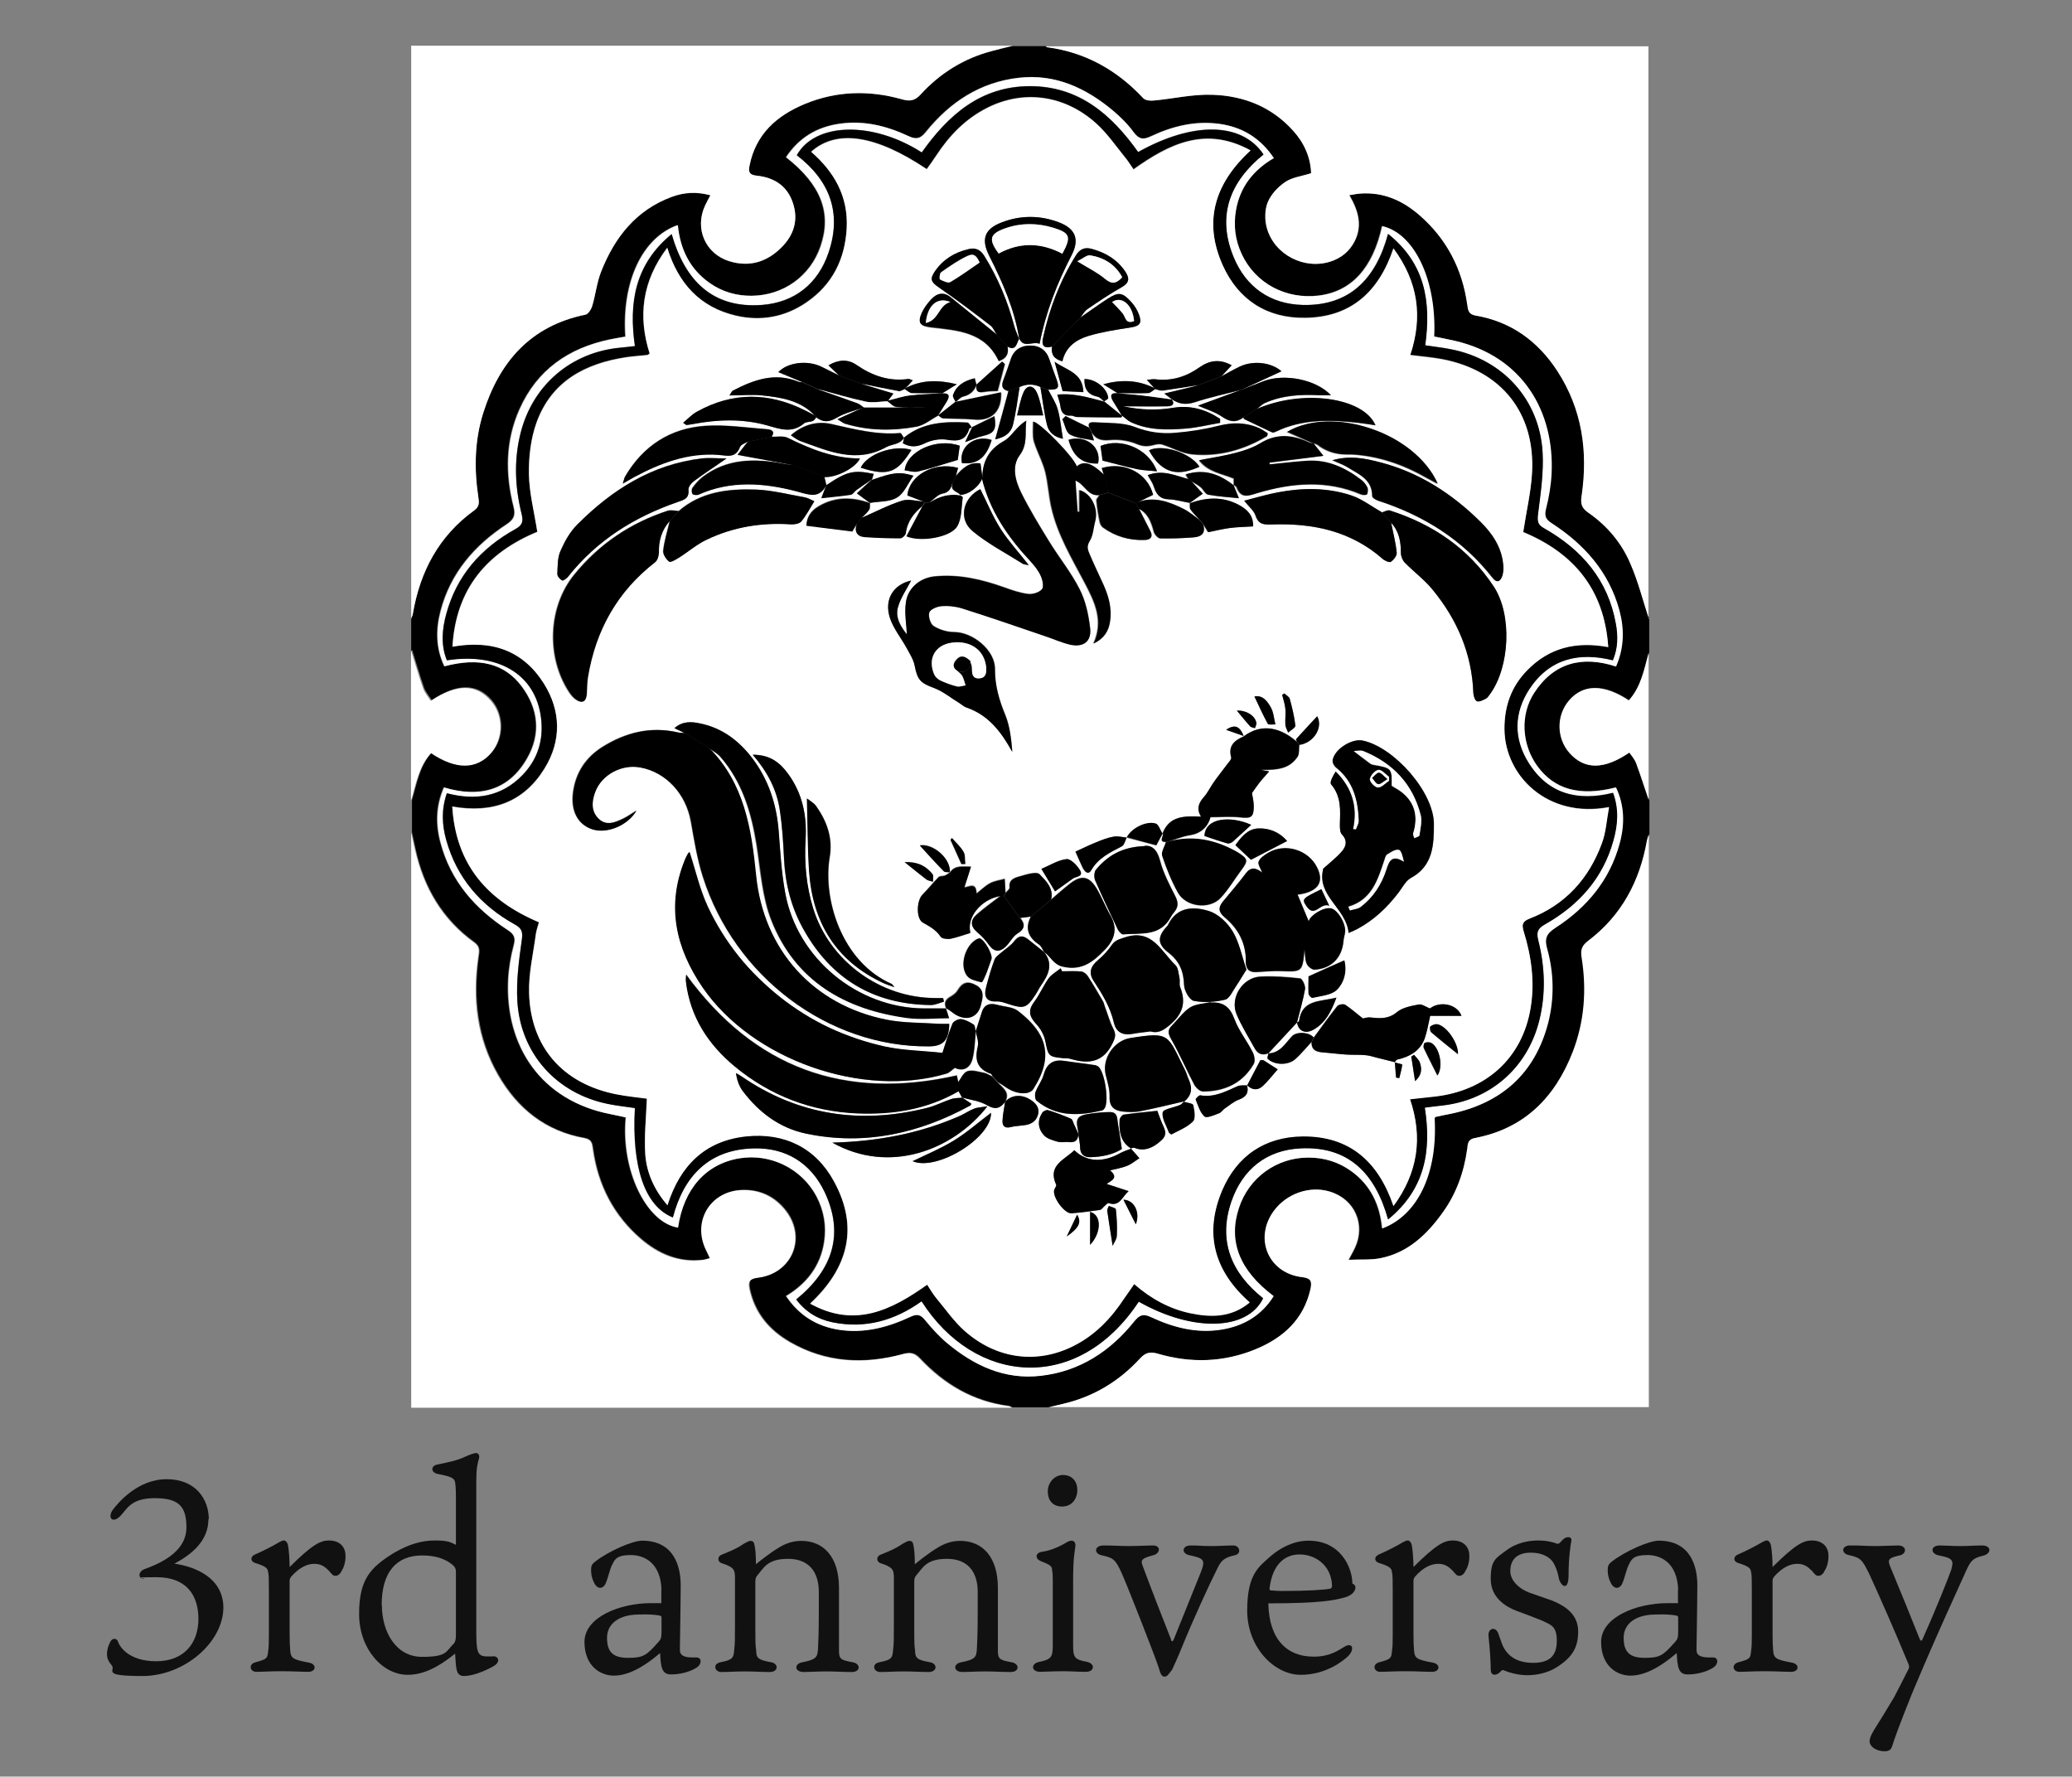 <?xml version="1.0" encoding="UTF-8"?>
<svg xmlns="http://www.w3.org/2000/svg" version="1.1" viewBox="0 0 1038 890">
  <rect x="0" y="0" width="1038" height="890" fill="#808080" stroke="none"/>
  <defs>
    <style>
      .cls-1 {
        fill: #111;
      }

      .cls-2 {
        fill: #fff;
      }

      .cls-3 {
        isolation: isolate;
      }
    </style>
  </defs>
  <!-- Generator: Adobe Illustrator 28.7.6, SVG Export Plug-In . SVG Version: 1.2.0 Build 188)  -->
  <g>
    <g id="_1st_logo.svg">
      <g class="cls-3">
        <path class="cls-1" d="M104.4,761.1c0,10.7-8.2,17.5-17,22.2,10.7,1.6,24.3,7.2,24.5,21.8.1,17.4-19.4,34.5-40.5,34.5s-13.2-2.7-15.4-5.3c-1.6-1.9-2.4-3.5-2.4-5.7s.7-4.5,1.8-6.4c.8-1.5,3-1.8,3.7.1.7,2.4,5.2,9.9,19.2,9.9s21.1-9.2,21.1-21.2-6.1-20.9-20.9-20.9-5,.5-6.3.7c-2.9.3-3.4-3.4.3-4.8,11-3.9,20.9-10.2,20.9-20.8s-3.8-14.7-15.9-14.7-14,5.7-17.1,8.8c-3.8,4.1-6.9,1.2-3.8-3.1,2.4-3.1,12.2-15.2,26.9-15.2s21.1,10.2,21.1,20.1Z"/>
        <path class="cls-1" d="M173.1,779.6c0,2.9-.8,5.6-1.9,7.2-.4,1.1-1.6,2.6-3,2.6s-1.5-.3-3.5-2.6c-2-2-3.9-3.4-7.2-3.4s-7.3,1.5-11.7,6.5c-.5.8-.7,1.1-.7,2v26.8c0,3.4.1,6.1.3,8.2.3,3.9,1.5,4.5,9.4,6,4.1.8,3.5,4.6-.3,4.6s-7.6-.3-13.5-.3-9.4.3-12.6.3-4.1-3.8-.4-4.8c5.7-1.5,6-2,6.3-5.3.4-2.3.4-5.2.4-8.6v-22.3c0-4.5,0-7.8-.4-9-.1-2-1.5-3-6.7-4.6-2.2-.8-2.2-3.1,0-4.1,4.1-1.8,8.7-4.1,12.4-6.3,1-.5,1.5-.8,2.3-.8s1.8,1.1,2,2.6c.4,1.9.8,6.9.8,10.7,11.3-11.2,15.4-13.3,19.7-13.3s8.3,2.2,8.3,7.8Z"/>
        <path class="cls-1" d="M228.4,751.7c0-5.2-.1-7.1-.4-9.1-.3-2.2-2.3-3-8.6-4.2-3.7-.7-3.8-4.2,0-4.8,4.8-1,9.8-2,13.5-3.8,2.3-1.1,4.8-1.9,5.6-1.9s1.9.8,1.5,2.6c-.8,2.7-1.4,4.9-1.4,11.7v73.7c0,11.4.3,13.9,5.4,13.9s2.2-.1,3.1-.1c2.7,0,3.8,2.9.1,5-4.8,2.7-10.6,4.9-14.8,4.9s-3.9-4.2-4.4-11.2c-8.8,7.1-16.2,10.6-23.8,10.6-12.4,0-24.3-12.8-24.3-30.5s6-23.4,17.3-30.5c7.8-4.6,14.4-6.3,20.7-6.3s7.8.8,10.5,2.2v-22.3ZM191.3,804c0,13.7,7.2,26,20.1,26s11.8-2.7,16-6.7c.7-.8,1-2,1-4.5v-31.1c0-1.8-.3-2.6-1.8-3.9-2.9-2.3-7.2-4.6-15.1-4.6-12.9,0-20.3,8.3-20.3,24.9Z"/>
        <path class="cls-1" d="M331.4,796.3c-.5-13.5-8.7-17.3-15.4-17.3s-7.9,1.9-9.2,4.6c-1.4,2.6-2,6.4-3.3,9.4-1.1,2.9-4.2,3.7-6-.4-1-1.9-1.4-4.1-1.4-6.1s.4-2.9,1.9-4.1c6.9-5.4,18.9-10.6,23.7-10.6,16.2,0,19.3,13.3,19.3,22.2s-.4,29.9-.4,31.6.1,2.3.4,2.7c1.2,2.2,5.2,2,7.8,2,2.9-.1,2.9,3.5,0,5.2-3.1,2-8.3,3.4-12.9,3.3-4.4-.1-4.9-3.9-5.2-10.7-9.8,8.3-17,11.3-23.3,11.3s-14.6-4.5-14.6-16.9,17.8-19.4,33.2-19.4,3.3.1,5.3.3v-6.9ZM331.4,810.3c0-.8-.4-.8-1-1-2.2-.4-5-.7-10.7-.5-9.4.1-15.6,4.5-15.6,11.6s2.9,10.1,10.5,10.1,9.2-1.1,15.2-7.9c1.1-1.2,1.6-1.9,1.6-4.9v-7.3Z"/>
        <path class="cls-1" d="M368.2,790.3c0-4.1-.7-5.3-6.9-7.3-1.9-.8-2-3.4.3-4.2,4.4-1.8,7.5-3,10.9-5.4,1.8-1,2.7-1.5,3.5-1.5,1.2,0,1.8.7,2,2.2.4,1.9.7,4.6.7,9.5,1.8-1.5,7.5-6,11.3-8.2,3.4-2.2,7.3-3.5,11.4-3.5,11.4,0,18.9,8.3,18.9,23.5v31.3c0,4.4.8,4.9,6.8,6,4.2.7,4.1,4.9-.4,4.9s-8-.3-12.6-.3-8.8.3-11.4.3c-4.9,0-4.9-4.2-.7-4.9,7.2-1.4,7.6-2.7,7.8-7.1.1-2.7.4-5.8.4-19v-9.1c0-10.1-5-16.6-15.4-16.6s-12.1,4.5-15.4,8.3c-.7.8-1,1.5-1,3.5v23.1c0,5.3,0,8.6.4,10.9.1,3.8.7,4.8,7.5,6,3.9.7,3.7,4.9-.7,4.9s-7.5-.3-12.4-.3-8.3.3-11.8.3-4.5-4.2-.4-4.9c6.1-1.2,6.5-2.2,6.8-6.1.4-3,.4-5.6.4-12.8v-23.4Z"/>
        <path class="cls-1" d="M447.8,790.3c0-4.1-.7-5.3-6.9-7.3-1.9-.8-2-3.4.3-4.2,4.4-1.8,7.5-3,10.9-5.4,1.8-1,2.7-1.5,3.5-1.5,1.2,0,1.8.7,2,2.2.4,1.9.7,4.6.7,9.5,1.8-1.5,7.5-6,11.3-8.2,3.4-2.2,7.3-3.5,11.4-3.5,11.4,0,18.9,8.3,18.9,23.5v31.3c0,4.4.8,4.9,6.8,6,4.2.7,4.1,4.9-.4,4.9s-8-.3-12.6-.3-8.8.3-11.4.3c-4.9,0-4.9-4.2-.7-4.9,7.2-1.4,7.6-2.7,7.8-7.1.1-2.7.4-5.8.4-19v-9.1c0-10.1-5-16.6-15.4-16.6s-12.1,4.5-15.4,8.3c-.7.8-1,1.5-1,3.5v23.1c0,5.3,0,8.6.4,10.9.1,3.8.7,4.8,7.5,6,3.9.7,3.7,4.9-.7,4.9s-7.5-.3-12.4-.3-8.3.3-11.8.3-4.5-4.2-.4-4.9c6.1-1.2,6.5-2.2,6.8-6.1.4-3,.4-5.6.4-12.8v-23.4Z"/>
        <path class="cls-1" d="M521.1,837.5c-4.6,0-4.8-4.2-.4-5,5.8-1.2,6.7-2.3,6.7-8v-31.6c0-2.9,0-4.6-.3-6.1-.1-2.2-.5-2.7-6-4.9-2.4-1-2.6-3.9.7-4.5,3.7-.5,7.8-2,11.6-4.2,1.2-.7,2.2-1.4,3.4-1.4s2.2,1,1.9,3c-.4,3.3-1.1,5.7-1.1,17.4v31.6c0,6.4.5,7.5,6.8,8.7,4.2.7,4.2,5-.5,5s-6.7-.3-11.6-.3-8.7.3-11.2.3ZM539.7,746.4c0,4.4-2.7,8.3-7.6,8.3s-7.2-3.3-7.2-7.6,3.3-8.2,7.6-8.2,7.2,2.9,7.2,7.5Z"/>
        <path class="cls-1" d="M586.6,821.4c.5,1.4,1,.7,1.4-.1,5.2-12.8,10.7-26.5,13.7-34,2.3-6,1.2-6.7-5.8-8.2-4.2-.8-3.8-4.9.5-4.9s6,.3,10.3.3,8-.3,11.2-.3,4.2,4.2.7,4.9c-5.4,1.2-6.8,2.7-8.6,6.3-4.4,8.8-12,25.3-18.2,40.5-1.5,3.8-3.9,9-4.6,10.5-1.8,2.3-2.4,3.5-3.8,3.5s-2-1.2-2.9-4.4c-1.4-4.6-15-39.3-18.5-47.3-3.3-7.3-4.4-7.8-10.2-9.1-3.8-.8-3.7-4.9,1-4.9s8.7.3,12.6.3,9.8-.3,12-.3c4.4-.1,3.9,4.1.3,4.9-5.4,1.5-6.5,2.2-5.3,5.2,4.5,12.2,9.4,24.6,14.3,37.1Z"/>
        <path class="cls-1" d="M658.2,829.9c8.2,0,12.4-3.3,15.2-4.9,4.2-2.6,5.4,1.2,2,4.6-2,1.9-10.6,9.4-23.8,9.4s-26.8-13.7-26.8-32.2,6-22,11.7-27.2c4.9-4.2,11.6-7.8,19-7.8,15.9,0,21.9,13.1,22,21.5.8.4,1.5.8,1.5,2,0,2.4-2.7,4.2-5.2,4.9-5.4,1.5-12.4,3-38.4,3,.3,18.1,9.4,26.7,22.6,26.7ZM636.8,796.7c.8.1,3.4.3,5,.3,12.8,0,21.5-.5,24.8-1.2.5-.3.7-.8.7-1.5-.4-10.5-8.7-15.6-16.2-15.6s-13.6,4.9-15.1,16.9c0,.8.1,1.1.8,1.2Z"/>
        <path class="cls-1" d="M736.1,779.6c0,2.9-.8,5.6-1.9,7.2-.4,1.1-1.6,2.6-3,2.6s-1.5-.3-3.5-2.6c-2-2-3.9-3.4-7.2-3.4s-7.3,1.5-11.7,6.5c-.5.8-.7,1.1-.7,2v26.8c0,3.4.1,6.1.3,8.2.3,3.9,1.5,4.5,9.4,6,4.1.8,3.5,4.6-.3,4.6s-7.6-.3-13.5-.3-9.4.3-12.6.3-4.1-3.8-.4-4.8c5.7-1.5,6-2,6.3-5.3.4-2.3.4-5.2.4-8.6v-22.3c0-4.5,0-7.8-.4-9-.1-2-1.5-3-6.7-4.6-2.2-.8-2.2-3.1,0-4.1,4.1-1.8,8.7-4.1,12.4-6.3,1-.5,1.5-.8,2.3-.8s1.8,1.1,2,2.6c.4,1.9.8,6.9.8,10.7,11.3-11.2,15.4-13.3,19.7-13.3s8.3,2.2,8.3,7.8Z"/>
        <path class="cls-1" d="M778,802c6.3,2.6,12.6,6.9,12.6,15.2s-3,13.1-10.9,18.1c-4.6,2.9-10.2,3.9-14.7,3.9s-9.5-1.5-11-2.2c-.8-.4-1.5-.7-2.3.4-1.5,1.8-4.9,2.7-4.9-1.1s-.4-9.9-1.1-16.7c-.4-4.2,3.8-5,5-1,.3.8,1.4,3.8,1.9,5.3,2.4,5.6,7.2,9.1,15.5,9.1s11.8-3.7,11.8-11-2.7-7.9-7.2-10.1c-3.9-1.6-9.1-3.5-13.1-5-5.2-2-12.8-6.5-12.8-15.9s2.4-10.3,7.5-14.1c5.4-4.2,11.7-5.2,16.3-5.2s8.3,1.1,9,1.5c1,.3,1.1.1,1.5-.1,1-.7,1.6-1.8,2.4-2.3,1.6-1.2,4.1-1.1,3.7,1.1-.3,1.4-1.4,8.2-1.4,17.1s-4.2,5.2-4.9,1.5c-.4-2.2-1-4.4-2.3-6.9-1.9-3.8-6.3-5.8-11.7-5.8-8,0-10.3,4.6-10.3,9.2s4.1,8.7,9.2,10.7l12,4.2Z"/>
        <path class="cls-1" d="M840.7,796.3c-.5-13.5-8.7-17.3-15.4-17.3s-7.9,1.9-9.2,4.6c-1.4,2.6-2,6.4-3.3,9.4-1.1,2.9-4.2,3.7-6-.4-1-1.9-1.4-4.1-1.4-6.1s.4-2.9,1.9-4.1c6.9-5.4,18.9-10.6,23.7-10.6,16.2,0,19.3,13.3,19.3,22.2s-.4,29.9-.4,31.6.1,2.3.4,2.7c1.2,2.2,5.2,2,7.8,2,2.9-.1,2.9,3.5,0,5.2-3.1,2-8.3,3.4-12.9,3.3-4.4-.1-4.9-3.9-5.2-10.7-9.8,8.3-17,11.3-23.3,11.3s-14.6-4.5-14.6-16.9,17.8-19.4,33.2-19.4,3.3.1,5.3.3v-6.9ZM840.7,810.3c0-.8-.4-.8-1-1-2.2-.4-5-.7-10.7-.5-9.4.1-15.6,4.5-15.6,11.6s2.9,10.1,10.5,10.1,9.2-1.1,15.2-7.9c1.1-1.2,1.6-1.9,1.6-4.9v-7.3Z"/>
        <path class="cls-1" d="M916,779.6c0,2.9-.8,5.6-1.9,7.2-.4,1.1-1.6,2.6-3,2.6s-1.5-.3-3.5-2.6c-2-2-3.9-3.4-7.2-3.4s-7.3,1.5-11.7,6.5c-.5.8-.7,1.1-.7,2v26.8c0,3.4.1,6.1.3,8.2.3,3.9,1.5,4.5,9.4,6,4.1.8,3.5,4.6-.3,4.6s-7.6-.3-13.5-.3-9.4.3-12.6.3-4.1-3.8-.4-4.8c5.7-1.5,6-2,6.3-5.3.4-2.3.4-5.2.4-8.6v-22.3c0-4.5,0-7.8-.4-9-.1-2-1.5-3-6.7-4.6-2.2-.8-2.2-3.1,0-4.1,4.1-1.8,8.7-4.1,12.4-6.3,1-.5,1.5-.8,2.3-.8s1.8,1.1,2,2.6c.4,1.9.8,6.9.8,10.7,11.3-11.2,15.4-13.3,19.7-13.3s8.3,2.2,8.3,7.8Z"/>
        <path class="cls-1" d="M926.6,779.1c-4.4-.7-4.2-4.8.1-4.9,3.4-.1,8.7.3,12.6.3s9-.3,11.6-.3c4.4,0,4.5,4.2.7,5-5.3,1.2-6,2-4.9,5,5.2,12.6,11.6,28.2,15.1,37.1.4.7.8.8,1.1.3,7.3-16.2,13.2-31.3,14.6-35.2,1.4-4.9.7-5.8-6.1-7.2-4.4-.8-4.4-4.9.1-5,2.6,0,6.8.3,10.7.3s7.2-.3,10.7-.3c4.6-.1,5.2,4.1.3,5.2-5,1.2-6,2.6-8.3,7.6-4.5,10.2-14.4,31.1-27.3,62-6.5,16.2-8.6,22.3-9.7,25.7-.4,1.5-1.4,2.6-3.7,2.6-4.6,0-7.6-2.6-7.6-4.9s1.6-4.8,4.1-8.8c3.4-5.3,5-8.2,8.3-13.6,2.6-4.9,4.8-9.4,7.1-13.9.3-.5.4-1.2.1-2.2-6.5-15.8-15-35.1-19.9-45.7-3.1-6.1-3.8-7.9-9.8-9.1Z"/>
      </g>
      <g>
        <path d="M206,326c0-5.3,0-10.7,0-16,.3-.8.7-1.5.8-2.3,3.6-21.2,13-39,30.7-51.9,2.9-2.1,2.5-4.3,2.1-6.9-2.2-14.2-1.9-28.3,2.5-42,8.1-25.6,23.7-43.6,51.2-49.2,1.4-.3,2.9-2.7,3.4-4.4,1.7-5.7,2.3-11.8,4.5-17.3,6.7-17,17.4-30.7,35.3-37.3,6.2-2.3,12.6-2.7,19.4-.8-1,2-1.9,3.5-2.7,5.2-5.3,11.4.1,24.1,12.1,27.8,10,3.1,18.8.5,26.1-6.8,6.3-6.2,8.7-13.8,5.8-22.4-2.8-8.5-9.4-12.7-18-13.6-3.7-.4-4.4-1.6-3.7-5.1,3.1-15.9,13.7-25.1,27.8-30.9,15.8-6.5,32.1-7,48.5-2.3,3.9,1.1,6.5.8,9.4-2.4,9.7-10.7,21.7-18.1,35.8-21.8,3.3-.9,6.7-1.7,10-2.5,5.7,0,11.3,0,17,0,.3.2.6.5.9.5,19.1,2.5,34.9,11.5,48,25.5,1,1.1,3.4,1.3,5.1,1.2,9.9-.9,19.8-3.2,29.6-2.9,15.6.6,29.6,6,40.4,18,5.5,6.1,8.7,13.2,9,21.3-4.7,1.5-9.4,2.1-13,4.4-3.7,2.5-7.2,6.2-8.8,10.3-1.5,3.8-1.5,9-.3,13,3.9,13.4,18.8,20.8,31.9,16.5,5.3-1.7,9.4-5,11.9-10,4.1-7.9,1.9-15.4-2.6-23.2,2.2-.4,3.8-.7,5.4-.8,11.7-.9,21.5,3.6,30.1,11.1,13.4,11.8,21.1,26.8,23.6,44.4.4,2.7.5,5,4.2,5.6,17.8,3.1,31.2,12.8,40.9,27.7,12.5,19.2,15.4,40.5,12.2,62.7-.6,3.8,0,6,3.3,8.3,9.3,6.5,16.6,15.1,21.1,25.5,3.8,8.9,6.2,18.5,9.3,27.7v17c-2.3,8.4-3.8,17.1-10,23.9-12.5-8.3-22.9-8.3-29.9,0-6.5,7.6-6.3,19.1.4,26.5,7.5,8.3,17.2,8.2,29.8-.4,1.2,1.8,2.7,3.4,3.4,5.3,2.3,6.2,4.3,12.5,6.4,18.7v17c-.3,1.1-.8,2.1-1,3.3-3.6,20.3-12.7,37.4-29.3,50-3.1,2.4-4,4.5-3.4,8.3,2.6,16.2,1.6,32.3-4.5,47.6-8.9,22.7-24.3,38.3-49,43-3.5.7-3.4,3-3.8,5.4-1.7,11.7-5.6,22.6-12.5,32.2-7.8,10.8-17.1,19.7-30.6,22.5-5,1.1-10.3.6-16.4.9,1.6-3,2.4-4.4,3.1-5.9,5.6-11.8-.1-24.6-12.6-28.3-10-3-21.6,1-27.9,9.7-10.1,13.8-2.7,31.3,14.3,33.2,4.2.5,4.9,2,4.1,5.8-3.4,15.3-13.7,24.5-27.3,30.2-16.1,6.7-32.7,7.2-49.4,2.3-3.6-1.1-5.9-.7-8.6,2.3-9.9,10.7-21.9,18.4-36.1,22.2-3.3.9-6.7,1.6-10.1,2.4h-18c-.6-.3-1.2-.7-1.8-.8-17.8-2.3-32.3-10.9-44.4-23.8-2.7-2.9-4.9-3.2-8.6-2.2-19.6,5.3-38.6,4.3-56.5-6-10.4-6-17.6-14.5-20.2-26.6-.8-4,.2-5.2,4.2-5.7,16.9-2.1,24.3-19.7,14.1-33.3-5.5-7.2-13-10.9-22.1-10.6-15.8.5-24.9,15.6-18,29.9.6,1.3,1.2,2.6,2,4.2-1.5.4-2.5.7-3.6.9-12.1,1.4-22.3-3-31.2-10.6-13.7-11.8-21.4-26.9-23.9-44.8-.4-2.7-.6-4.9-4.2-5.6-19.5-3.4-33.6-14.7-43.3-31.6-10.5-18.3-12.8-38.3-9.9-59,.4-2.8,1-5.2-2-7.4-16-11.5-25.4-27.4-29.6-46.5-.6-2.9-1.3-5.8-1.9-8.7,0-5.3,0-10.7,0-16,2.5-8.3,3.8-17.1,10-23.9,12.5,8.4,22.8,8.4,30,0,6.3-7.4,6.3-18.8,0-26.2-7.4-8.5-17.2-8.6-30.1,0-1.3-2.1-3-4-3.8-6.2-2.2-6.2-4-12.6-6-18.9ZM313.4,168.5c-2.7.5-5.4,1-8.2,1.5-20.7,4.4-36.4,15.3-45.1,34.9-7.1,15.9-7.2,32.4-3,48.9,1.1,4.3.1,6.4-3.5,8.8-16.1,10.5-28.1,24.4-33.1,43.5-2.4,9.4-2.3,18.6,1.9,27.6,17.4-4.6,30.2-1.4,38.7,10,8.5,11.3,9.8,23.9,2.8,36.1-9.4,16.5-24.3,19.8-41.7,14.6-4.1,9.3-4.2,18.5-1.7,27.7,5.1,19.2,17.3,33.1,33.6,43.7,3.1,2,4.2,3.8,3.1,7.6-1.5,5.6-2.5,11.4-2.8,17.2-1.7,33.4,16.5,60.8,51.4,67.5,2.5.5,5.1,1,7.5,1.6-2.5,26.3,10.2,52.6,26.1,55.2,2.8-19.3,13.9-31.8,30.7-34.7,15.5-2.6,31.3,5.1,38.7,19,3.8,7.2,5.1,14.8,3.9,22.8-1.8,12.1-8.7,20.9-19.1,27.2,6.6,9.9,15.5,15.2,26.6,16.9,12.7,2,24.5-1.3,35.8-6.6,3.2-1.5,5-1,7.2,1.7,3.4,4.1,7,8.1,11,11.5,13.6,11.4,29,18.6,47.2,16.4,19.4-2.3,34.6-12.4,46.6-27.3,2.6-3.2,4.5-3.8,8.3-2.1,11.2,5.2,22.8,8.3,35.3,6.3,11.2-1.8,20.1-7.1,26.2-16.8-17.2-12.9-22.9-27.6-17.4-44.2,5-15.2,18.8-25.1,34.8-25.2,7.9,0,15.1,2.2,21.5,6.8,9.8,7,14.4,16.9,15.5,28.7,17.9-6.7,27.8-27.9,26.2-55.3.2-.2.5-.6.7-.6,2.4-.5,4.9-1,7.3-1.5,25.5-5.4,42.3-20.2,48.9-45.6,3.2-12.3,2.9-24.8-.5-37.1-1.4-4.9-.5-7.5,4-10.4,15.7-10.2,27.3-23.9,32.3-42.3,2.6-9.5,2.5-19-1.8-28.1-18,4.6-30.7,1-39.4-10.7-7.8-10.7-8.8-25.6-1.6-36.7,9.9-15.2,24.1-18.7,41-13.2,4.1-9.4,4.3-18.7,1.7-28.1-5.2-19.2-17.5-33-33.8-43.6-2.9-1.9-3.9-3.6-3-7.2,1.5-5.8,2.5-11.8,2.8-17.7,1.5-31.2-14.4-58.6-48.2-66.5-3.5-.8-7.1-1.5-10.6-2.2,1.3-28.1-9.9-51.7-26-55.3-4.6,21-15.3,32.8-31.8,34.8-16.5,2-31.8-6.2-38.6-20.8-3.3-7-4.2-14.4-2.9-21.9,2-11.7,8.7-20.3,19-26.2-6.8-10-15.7-15.5-27.1-17.1-12.2-1.7-23.5,1.1-34.4,6.2-3.8,1.8-6.1,1.6-8.7-2-3-4-6.5-7.6-10.3-10.8-13.6-11.4-29-18.6-47.2-16.5-19.4,2.2-34.6,12.3-46.6,27.2-2.7,3.4-4.9,3.8-8.7,2-10.9-5.1-22.2-8-34.4-6.2-11.5,1.6-20.5,7.1-26.9,16.8,17.6,13.8,23,28,17.3,44.6-5.1,15-18.6,24.7-34.5,24.8-7.8,0-14.8-2-21.1-6.4-10-7-14.9-17-16-29-17.7,6.3-28,28.4-26.2,55.7Z"/>
        <path class="cls-2" d="M826,310c-3-9.3-5.4-18.8-9.3-27.7-4.4-10.4-11.7-19-21.1-25.5-3.3-2.3-3.9-4.5-3.3-8.3,3.3-22.3.3-43.5-12.2-62.7-9.7-14.9-23.2-24.7-40.9-27.7-3.7-.6-3.8-2.9-4.2-5.6-2.5-17.7-10.2-32.6-23.6-44.4-8.5-7.5-18.3-12-30.1-11.1-1.6.1-3.2.5-5.4.8,4.5,7.7,6.7,15.2,2.6,23.2-2.6,5-6.7,8.3-11.9,10-13,4.3-28-3.2-31.9-16.5-1.2-4-1.2-9.2.3-13,1.6-4,5.1-7.8,8.8-10.3,3.5-2.4,8.3-2.9,13-4.4-.3-8.1-3.5-15.2-9-21.3-10.8-12-24.8-17.5-40.4-18-9.8-.4-19.7,2-29.6,2.9-1.7.2-4.1-.1-5.1-1.2-13.1-14-28.8-22.9-48-25.5-.3,0-.6-.3-.9-.5,100.7,0,201.3,0,302,0v287Z"/>
        <path class="cls-2" d="M507,23c-3.3.8-6.7,1.6-10,2.5-14.1,3.7-26,11.1-35.8,21.8-3,3.3-5.5,3.5-9.4,2.4-16.4-4.6-32.7-4.2-48.5,2.3-14,5.8-24.6,15-27.8,30.9-.7,3.4,0,4.7,3.7,5.1,8.6.9,15.2,5.1,18,13.6,2.9,8.6.5,16.2-5.8,22.4-7.3,7.3-16.1,9.9-26.1,6.8-12-3.8-17.4-16.4-12.1-27.8.7-1.6,1.6-3.2,2.7-5.2-6.9-1.9-13.2-1.5-19.4.8-17.8,6.6-28.5,20.2-35.3,37.3-2.2,5.5-2.8,11.6-4.5,17.3-.5,1.7-2,4.1-3.4,4.4-27.5,5.6-43.1,23.6-51.2,49.2-4.3,13.7-4.6,27.9-2.5,42,.4,2.7.8,4.9-2.1,6.9-17.7,12.8-27.1,30.6-30.7,51.9-.1.8-.6,1.5-.8,2.3,0-95.6,0-191.2,0-287,100.3,0,200.7,0,301,0Z"/>
        <path class="cls-2" d="M525,705c3.4-.8,6.8-1.5,10.1-2.4,14.2-3.8,26.2-11.4,36.1-22.2,2.7-2.9,5-3.3,8.6-2.3,16.7,4.9,33.3,4.4,49.4-2.3,13.7-5.7,23.9-14.9,27.3-30.2.8-3.8.1-5.3-4.1-5.8-17-1.9-24.4-19.4-14.3-33.2,6.4-8.7,17.9-12.7,27.9-9.7,12.5,3.7,18.2,16.5,12.6,28.3-.7,1.5-1.5,2.9-3.1,5.9,6.1-.3,11.4.2,16.4-.9,13.5-2.8,22.9-11.8,30.6-22.5,7-9.6,10.9-20.5,12.5-32.2.3-2.5.3-4.8,3.8-5.4,24.7-4.7,40.1-20.2,49-43,6-15.4,7.1-31.4,4.5-47.6-.6-3.8.2-5.9,3.4-8.3,16.6-12.6,25.7-29.7,29.3-50,.2-1.1.6-2.2,1-3.3v287h-301Z"/>
        <path class="cls-2" d="M206,417c.6,2.9,1.2,5.8,1.9,8.7,4.3,19.1,13.6,35,29.6,46.5,3.1,2.2,2.4,4.6,2,7.4-3,20.7-.7,40.6,9.9,59,9.7,16.9,23.8,28.1,43.3,31.6,3.6.6,3.9,2.8,4.2,5.6,2.5,17.8,10.3,33,23.9,44.8,8.9,7.7,19.1,12.1,31.2,10.6,1.1-.1,2.2-.5,3.6-.9-.8-1.6-1.4-2.9-2-4.2-6.9-14.3,2.2-29.4,18-29.9,9.1-.3,16.6,3.4,22.1,10.6,10.3,13.6,2.9,31.2-14.1,33.3-4,.5-5,1.7-4.2,5.7,2.6,12.1,9.8,20.6,20.2,26.6,17.9,10.3,37,11.3,56.5,6,3.6-1,5.8-.7,8.6,2.2,12.1,12.9,26.6,21.5,44.4,23.8.6,0,1.2.5,1.8.8H206c0-96,0-192,0-288Z"/>
        <path class="cls-2" d="M206,326c2,6.3,3.8,12.7,6,18.9.8,2.2,2.5,4.2,3.8,6.2,13-8.6,22.7-8.6,30.1,0,6.4,7.3,6.4,18.8,0,26.2-7.2,8.3-17.5,8.4-30,0-6.2,6.7-7.5,15.6-10,23.9,0-25,0-50,0-75Z"/>
        <path class="cls-2" d="M826,401c-2.1-6.2-4.1-12.5-6.4-18.7-.7-1.9-2.2-3.6-3.4-5.3-12.6,8.6-22.3,8.7-29.8.4-6.7-7.4-6.9-18.9-.4-26.5,7-8.2,17.4-8.3,29.9,0,6.2-6.8,7.7-15.5,10-23.9v74Z"/>
        <path class="cls-2" d="M313.4,168.5c-1.8-27.3,8.4-49.4,26.2-55.7,1.2,12,6,22,16,29,6.3,4.4,13.4,6.5,21.1,6.4,15.9-.2,29.4-9.9,34.5-24.8,5.7-16.7.3-30.8-17.3-44.6,6.4-9.7,15.4-15.2,26.9-16.8,12.2-1.7,23.5,1.1,34.4,6.2,3.8,1.8,6,1.4,8.7-2,12-15,27.2-25,46.6-27.2,18.2-2.1,33.6,5.1,47.2,16.5,3.8,3.2,7.4,6.8,10.3,10.8,2.7,3.6,5,3.8,8.7,2,10.9-5.1,22.2-7.9,34.4-6.2,11.3,1.6,20.3,7,27.1,17.1-10.3,6-17,14.5-19,26.2-1.3,7.5-.4,14.9,2.9,21.9,6.8,14.6,22.1,22.8,38.6,20.8,16.5-2,27.2-13.8,31.8-34.8,16.1,3.6,27.3,27.1,26,55.3,3.5.7,7.1,1.4,10.6,2.2,33.8,7.9,49.7,35.4,48.2,66.5-.3,5.9-1.3,11.9-2.8,17.7-.9,3.7,0,5.3,3,7.2,16.3,10.6,28.6,24.4,33.8,43.6,2.5,9.4,2.4,18.7-1.7,28.1-16.9-5.5-31.1-2-41,13.2-7.2,11.1-6.2,26,1.6,36.7,8.6,11.8,21.3,15.3,39.4,10.7,4.3,9.1,4.4,18.6,1.8,28.1-5,18.4-16.5,32.1-32.3,42.3-4.5,2.9-5.4,5.5-4,10.4,3.4,12.2,3.6,24.8.5,37.1-6.6,25.4-23.4,40.3-48.9,45.6-2.4.5-4.9.9-7.3,1.5-.3,0-.5.4-.7.6,1.6,27.4-8.3,48.6-26.2,55.3-1.1-11.8-5.8-21.7-15.5-28.7-6.4-4.6-13.6-6.8-21.5-6.8-15.9,0-29.8,10-34.8,25.2-5.5,16.6.2,31.3,17.4,44.2-6.1,9.7-15,15-26.2,16.8-12.5,2-24.2-1.1-35.3-6.3-3.8-1.8-5.7-1.1-8.3,2.1-12,15-27.2,25-46.6,27.3-18.2,2.2-33.6-5-47.2-16.4-4.1-3.4-7.7-7.4-11-11.5-2.2-2.7-4-3.2-7.2-1.7-11.3,5.3-23.1,8.5-35.8,6.6-11.1-1.7-19.9-7-26.6-16.9,10.4-6.2,17.3-15.1,19.1-27.2,1.2-7.9-.1-15.6-3.9-22.8-7.4-13.9-23.1-21.6-38.7-19-16.8,2.8-27.9,15.4-30.7,34.7-15.9-2.6-28.6-29-26.1-55.2-2.5-.5-5-1.1-7.5-1.6-34.9-6.7-53-34-51.4-67.5.3-5.8,1.3-11.6,2.8-17.2,1-3.9,0-5.6-3.1-7.6-16.3-10.6-28.5-24.4-33.6-43.7-2.5-9.3-2.3-18.4,1.7-27.7,17.4,5.2,32.3,1.9,41.7-14.6,7-12.2,5.7-24.8-2.8-36.1-8.6-11.4-21.3-14.6-38.7-10-4.3-8.9-4.4-18.2-1.9-27.6,5-19.1,17-32.9,33.1-43.5,3.6-2.4,4.6-4.4,3.5-8.8-4.2-16.5-4.1-33,3-48.9,8.8-19.7,24.5-30.6,45.1-34.9,2.7-.6,5.5-1,8.2-1.5ZM713.9,173c3-21.8.1-41-18.6-55.9-6.1,22.6-19.3,36.2-42.7,35.6-16.4-.4-28.6-9-34.8-24.3-8.4-20.7-1.5-37.6,15.1-51.1-10.8-16.2-35.2-16.7-62.8-1.2-13.3-18.8-29.6-33.1-54.3-33-24.5,0-40.8,14.5-54.1,33.2-24.6-15.8-53.5-15.1-62.6,1.4,16.4,12.6,22.8,28.8,15.9,48.8-5.3,15.7-17.1,24.9-33.4,26.2-24.6,1.8-38.4-12.1-45.2-35.5-18.5,15.2-21.5,34.5-18.4,56.1-2.7.3-5,.6-7.3.8-24.7,2.3-44,18.8-50,42.9-3.4,13.6-2.7,27.1.6,40.6.9,3.8.2,5.5-3.2,7.4-17.2,9.5-29.4,23.3-34.6,42.5-2.1,7.7-2.8,15.6.3,23.2,27.2-4.2,45.8,8.2,47.4,31.2.7,10.2-2.5,19.1-9.6,26.4-10.6,10.8-23.5,12.8-37.8,9-2.9,8.2-2.5,15.9-.3,23.5,5.3,19,17.3,32.8,34.3,42.2,3.8,2.1,4.1,4,3.5,8.1-1.4,10-2.7,20.2-2.2,30.2,1.5,26.4,19.7,46.5,45.7,51.7,4.4.9,8.8,1.4,13.2,2-1.7,29.8,5,49.2,19,54.8,5.5-20.9,18.3-34.1,40.6-34.6,16-.4,28.5,7.4,35.4,21.8,10.2,21.5,3.7,39.3-14.2,53.9,4.8,6.4,10.9,10,18.1,11.4,16.4,3.4,31.3-.9,44.7-10.5,26.6,41.8,78.1,46.7,108.8.2,27.1,15.3,54.5,14.6,62.3-1.7-15.9-12.7-22.6-28.7-15.9-48.5,5.5-16.2,17.6-25.8,34.7-26.6,23.9-1.2,37.4,12.5,43.8,35.6,18.5-15.1,21.8-34.3,18.4-56,2.9-.4,5.5-.7,8.1-1,24.4-2.5,43.2-18.7,49.2-42.5,3.4-13.5,2.9-27.1-.5-40.5-1.1-4.4.1-6,3.7-8,16.7-9.5,28.8-23.1,34-41.9,2.1-7.7,2.7-15.6-.2-23.8-17.7,4.4-32.6.6-42.4-15.2-7.5-12.1-7.3-24.9.5-36.8,10-15.1,24.6-18.7,41.8-14.4,2.6-6.1,2.6-12.3,1.5-18.3-3.9-21.9-17-37.1-35.9-47.8-3.2-1.8-3.5-3.4-3.1-7,1.3-10.4,2.9-20.9,2.3-31.2-1.5-26.4-20-46.5-45.9-51.5-4.2-.8-8.5-1.3-13-2Z"/>
        <path d="M713.9,173c4.5.7,8.8,1.1,13,2,25.9,5,44.3,25.1,45.9,51.5.6,10.3-1,20.9-2.3,31.2-.4,3.6-.1,5.2,3.1,7,18.9,10.7,32,25.9,35.9,47.8,1.1,6,1.1,12.2-1.5,18.3-17.2-4.3-31.8-.7-41.8,14.4-7.8,11.9-8,24.7-.5,36.8,9.8,15.8,24.7,19.6,42.4,15.2,3,8.1,2.4,16,.2,23.8-5.2,18.9-17.3,32.4-34,41.9-3.6,2-4.8,3.7-3.7,8,3.4,13.4,3.9,27,.5,40.5-6,23.8-24.8,40-49.2,42.5-2.6.3-5.2.6-8.1,1,3.4,21.7.1,40.9-18.4,56-6.4-23.1-19.9-36.8-43.8-35.6-17,.8-29.1,10.4-34.7,26.6-6.8,19.8,0,35.9,15.9,48.5-7.9,16.3-35.3,17-62.3,1.7-30.7,46.4-82.2,41.6-108.8-.2-13.4,9.6-28.2,13.9-44.7,10.5-7.2-1.5-13.3-5.1-18.1-11.4,17.9-14.5,24.4-32.4,14.2-53.9-6.9-14.5-19.4-22.2-35.4-21.8-22.4.5-35.1,13.7-40.6,34.6-14-5.6-20.6-25-19-54.8-4.4-.7-8.8-1.1-13.2-2-26-5.1-44.2-25.3-45.7-51.7-.6-10,.8-20.2,2.2-30.2.6-4.1.3-6-3.5-8.1-17-9.4-29-23.3-34.3-42.2-2.1-7.6-2.5-15.4.3-23.5,14.3,3.8,27.3,1.8,37.8-9,7.1-7.3,10.3-16.2,9.6-26.4-1.6-23-20.2-35.4-47.4-31.2-3.1-7.7-2.4-15.5-.3-23.2,5.2-19.3,17.5-33,34.6-42.5,3.4-1.9,4.1-3.6,3.2-7.4-3.4-13.4-4-27-.6-40.6,6-24.1,25.3-40.6,50-42.9,2.3-.2,4.6-.5,7.3-.8-3.1-21.5-.1-40.9,18.4-56.1,6.7,23.4,20.5,37.3,45.2,35.5,16.3-1.2,28.1-10.5,33.4-26.2,6.8-20,.5-36.3-15.9-48.8,9.2-16.5,38-17.2,62.6-1.4,13.2-18.7,29.5-33.1,54.1-33.2,24.6,0,41,14.3,54.3,33,27.6-15.4,52-15,62.8,1.2-16.7,13.5-23.5,30.4-15.1,51.1,6.2,15.3,18.4,23.9,34.8,24.3,23.4.5,36.6-13,42.7-35.6,18.7,14.9,21.6,34.1,18.6,55.9ZM269.9,462c-.5,1.9-1.3,3.8-1.5,5.7-1.3,9.9-3.7,19.8-3.4,29.6.8,27.1,16.9,45.4,43.6,50.7,5.5,1.1,11.1,1.6,15.4,2.2-.3,9.7-1.4,18.9-.8,28,.7,9.3,4.6,17.8,11.1,25.4,6.3-19.9,18.8-32.4,39.4-34.5,19.1-2,34.8,5.6,44,22.5,12.5,22.8,7.4,43.3-11.9,61.3,22.5,12.4,40.8,3.1,58.6-9.5,1.7,2.6,3.1,4.9,4.7,6.9,4.6,5.5,8.7,11.5,14,16.2,16,14.3,36.5,16.9,54.8,7.5,10.7-5.5,18.6-13.8,25.2-23.7,1.5-2.3,3.1-4.5,5-7.2,8.5,7.4,17.6,12.4,28.1,14.6,10.5,2.2,20.6,2.2,29.8-5.4-18-15.9-22.9-34.8-13.8-56.2,7.4-17.3,21.4-26.8,40.3-27,23.5-.3,37.9,12.5,45.5,34.9,12.2-16.7,14.9-34.2,8.3-53.5,4.5-.5,8.3-.9,12-1.3,26-2.8,44.2-19.3,48.4-44.4,2.1-13,.4-25.9-3.5-38.5-1-3.3-.6-4.9,3-6.3,17.9-6.9,29.7-20,36.2-37.7,2-5.5,2.3-11.7,3.6-18.1-30.9,5.9-52.2-15.8-52.4-39-.1-11.4,3.4-21.2,11.3-29.5,11-11.4,24.5-14.7,40.7-11.7-1.9-29.2-17.6-47.2-42.6-57.6,1.6-10,3.9-19.7,4.4-29.4,1.7-30.2-15.2-51.5-45-57.2-5-1-10.1-1.4-16-2.1,6.4-19.1,3.9-36.7-8.4-53.4-7.3,22-21.4,34.5-44.2,34.8-19.2.3-33.5-9.1-41.3-26.3-9.8-21.7-4.2-40.9,13.9-57.6-22.5-12.3-40.7-3.3-58.6,9.5-1.5-2.2-2.8-4.3-4.4-6.2-4.6-5.6-8.8-11.8-14.2-16.7-15.9-14.4-36.5-17.1-54.7-7.9-10.9,5.5-19,13.9-25.6,24-1.5,2.3-3.1,4.5-4.7,6.7-25.6-17.2-45.1-20.1-57.9-8.7,11.6,10.1,18.7,22.4,17.8,38.3-.8,15.6-7.2,28.3-20.2,37.2-10.7,7.3-22.6,9.6-35.3,6.6-17.9-4.2-28.8-16-34.4-34-12.7,16.8-14.7,34.5-8.8,53-.8.6-1,.7-1.1.7-3.5.4-7,.6-10.4,1.1-20.8,3.1-37.7,12-45.2,32.8-2.9,8.1-4,17.3-3.8,25.9.2,9.5,2.7,19,4.2,28.8-25.1,10.4-40.8,28.4-42.5,57.5,19.9-3.7,35.6,2.1,45.8,18.5,8.6,13.7,8.9,28.7.3,42.6-10.3,16.7-26,22.6-46.2,19,1.8,29.2,17.5,47,43.3,57.9Z"/>
        <path class="cls-2" d="M269.9,462c-25.7-10.9-41.5-28.8-43.3-57.9,20.2,3.6,35.9-2.3,46.2-19,8.6-13.9,8.3-28.9-.3-42.6-10.3-16.4-25.9-22.1-45.8-18.5,1.8-29.2,17.4-47.1,42.5-57.5-1.5-9.8-4-19.3-4.2-28.8-.1-8.6.9-17.8,3.8-25.9,7.5-20.7,24.4-29.7,45.2-32.8,3.5-.5,7-.7,10.4-1.1.1,0,.3-.2,1.1-.7-5.9-18.5-3.9-36.2,8.8-53,5.6,18,16.5,29.8,34.4,34,12.6,2.9,24.6.7,35.3-6.6,13-8.9,19.3-21.6,20.2-37.2.8-15.9-6.2-28.2-17.8-38.3,12.8-11.4,32.3-8.4,57.9,8.7,1.6-2.2,3.2-4.4,4.7-6.7,6.6-10.1,14.7-18.5,25.6-24,18.2-9.2,38.8-6.5,54.7,7.9,5.4,4.9,9.6,11,14.2,16.7,1.6,1.9,2.8,4,4.4,6.2,18-12.8,36.2-21.8,58.6-9.5-18.2,16.7-23.7,35.8-13.9,57.6,7.8,17.3,22.1,26.6,41.3,26.3,22.7-.3,36.8-12.9,44.2-34.8,12.4,16.7,14.8,34.2,8.4,53.4,5.8.8,10.9,1.2,16,2.1,29.8,5.7,46.8,27,45,57.2-.6,9.7-2.9,19.3-4.4,29.4,25,10.4,40.6,28.4,42.6,57.6-16.2-3-29.6.3-40.7,11.7-8,8.2-11.4,18.1-11.3,29.5.2,23.2,21.5,44.8,52.4,39-1.2,6.4-1.5,12.6-3.6,18.1-6.5,17.7-18.3,30.8-36.2,37.7-3.6,1.4-4,3-3,6.3,3.9,12.6,5.7,25.4,3.5,38.5-4.1,25.1-22.4,41.6-48.4,44.4-3.8.4-7.5.8-12,1.3,6.5,19.3,3.9,36.9-8.3,53.5-7.6-22.3-22-35.1-45.5-34.9-18.9.2-32.9,9.7-40.3,27-9.1,21.5-4.2,40.4,13.8,56.2-9.2,7.6-19.3,7.6-29.8,5.4-10.4-2.2-19.6-7.2-28.1-14.6-1.8,2.7-3.4,4.9-5,7.2-6.5,9.9-14.5,18.3-25.2,23.7-18.3,9.3-38.7,6.8-54.8-7.5-5.3-4.7-9.4-10.7-14-16.2-1.7-2-3-4.3-4.7-6.9-17.9,12.7-36.2,21.9-58.6,9.5,19.3-18,24.4-38.5,11.9-61.3-9.2-16.9-24.9-24.5-44-22.5-20.6,2.2-33.1,14.6-39.4,34.5-6.5-7.5-10.4-16-11.1-25.4-.6-9.1.4-18.3.8-28-4.3-.6-9.9-1.1-15.4-2.2-26.7-5.3-42.9-23.6-43.6-50.7-.3-9.8,2.1-19.7,3.4-29.6.3-1.9,1-3.8,1.5-5.7ZM489.2,192.7c-.3-1.1-.5-2.2-.8-3.2-5.7,1.2-9.4,3.9-10.9,8.4-.3.9.8,2.3,1.3,3.4-3,2.3-5.9,4.7-8.9,7,1.5-2.4,3-4.8,4.5-7.2,1.7-2.8,1.1-4.3-2.4-4,2.5-1.5,4.9-3.1,7.4-4.6-9.1-2.3-17.5-2.4-25.4,1.8,1-1.1,2-2.2,3.4-3.7-1-.3-1.6-.8-2.1-.7-9.8,1.4-18.2-1.6-26.2-7.1-4.2-2.9-9-2.6-13.9.3,2,1.9,3.6,3.5,5.3,5.1-3-1.5-5.9-2.9-8.9-4.4-7.2-3.5-17.2-2.2-21.6,2.7,3.9,1.6,8,3.3,12,5-.7,0-1.4,0-2-.3-11.8-4.8-22.4-.9-32.8,4.5-.6.3-.8,1.1-1.7,2.4,6.1,0,11.3-.5,16.5,0,9.5,1,19.1,2.5,26.2,10-1.5-.8-2.9-1.5-4.4-2.3-18.3-9.3-36.6-9.7-54.7.5-2.4,1.4-4.4,3.5-6.8,5.5,1.2.8,1.4,1.2,1.7,1.1,1.2-.1,2.3-.3,3.4-.5,12.2-2.3,24.6-2.7,36.6.6,6.7,1.8,12.8,4.3,18.9-.9,1-.9,2.9-.6,4.3-1.2.8-.3,1.2-1.3,1.9-1.9,3.3,2.6,6.3,2.5,10.2.2,4.2-2.5,9.3-3.6,14-5.3-4.2,1.9-8.4,3.8-13.6,6.2,2.1,1.2,2.8,1.9,3.7,2.2,11.8,3.6,23.9,3.7,35.9,1.5,3.8-.7,7.3-3.7,10.9-5.6.8.5,1.6,1.5,2.5,1.5,5.1.3,10.2.1,15.3.6,8.7.8,14.1-3.9,13.7-13.6-7.7,1.6-15.3,3.2-22.8,4.8,1.3-1,2.5-2.5,3.9-2.8,3.5-.8,5.5-2.9,6.8-6.1-.6,2.9-.1,4.5,3.5,3.9,2.4-.4,4.9-.4,6.9-.5,1.3-4.8,2.5-9.1,3.6-13.5-.4-.4-.9-.8-1.3-1.2-4.3,3.8-8.5,7.6-12.8,11.5ZM624.8,543.7c-1.7.1-3.6-.2-5,.5-5.9,2.7-11.6,5.7-18.5,4.5-.7-.1-2.5,1.7-2.3,2.1,1.2,3,2.1,6.5,4.4,8.5,1.1,1,4.9-.7,7.3-1.6,1.2-.4,1.9-1.8,3-2.5,2.3-1.6,4.5-3.5,7.1-4.4,3.7-1.4,4.9-3.6,3.9-7.2,2.3,2.4,5.2,2.8,7.6.7,2.9-2.5,5.2-5.7,7.8-8.6-2.4-1.5-4.8-3.1-7.2-4.6-.2-.1-.6,0-1.5,0-2.1,4.1-4.4,8.4-6.6,12.6ZM564.5,419.6c-2.2-.2-4.6-.8-6.7-.4-3,.6-6,1.7-8.9,2.9-3.5,1.4-6.9,3.1-10.2,4.6,1.6,3.5,2.5,5.8,3.6,8,1,1.9,2.8,3.9,4.3,1.3,3.6-6.2,9.5-8.9,15.4-12,1.2-.6,1.6-2.9,2.4-4.3,5.1,1.3,10.1,2.7,14.8,3.9,1.4-2.6,2.3-4.3,3.2-6,.6,1.4-2.5,4.5,1.8,4.3-.7,2.3-2.5,5.1-1.9,7,2.1,6.3,4.6,12.5,7.8,18.3,4,7.3,15.8,8.8,21.5,2.7,3.9-4.2,6.9-9.3,10.4-14,3.4-4.6,3.3-5.4-1.6-8.6-1.3-.8-2.6-1.5-3.9-2.1-10.4-5.1-21.1-6.5-32.3-3.1,4-1.2,8-3,12.1-3.6,4.8-.7,8.8-3.8,10.1-9,5,0,10-.4,14.9.1,5.4.6,6.8,0,6.8-5.6,0-2.5-.7-4.9-.9-6.6,1.5-2,2.6-3.7,3.9-5.4,1.4-1.8,2.9-3.4,4.7-5.4-1.6-.3-3-.6-4.3-.8,10,.2,14.8-1.2,18.5-6.5,1.1-1.5.7-4,.9-6.1,7.2-1,11.9-8.8,8.8-14.3-3.5,3.8-7,7.6-10.5,11.4-.2.2.2.9.3,1.3-7.6-6.6-17-9.7-26.5-2.6-2-5.2-4.5-6.4-8.9-3.4,3.3,1.2,6.2,2.2,9.1,3.2-4.7,2-8.2,4.6-6.5,10.6.3.9-1.3,2.4-2.1,3.6-2.2,3-4.5,5.8-6.6,8.8-1.7,2.4-3,5.2-4.9,7.4-2.7,3-3.9,5.9-1.5,9.9-8-.3-15.9-.7-19.4,8.6-1.1-1.7-1.9-4.5-3.4-4.9-4.9-1.4-12.2,2.5-14.4,6.9ZM578.1,194.3c-8-3.9-16.3-4.3-25.4-1.8,2.5,1.5,4.9,3.1,7.4,4.6-3.8-.4-3.9,1.4-2.4,4,1.5,2.5,3.1,4.9,4.6,7.3-3.1-2.5-6.1-4.9-9.2-7.4.7-.5,2.1-1.1,2-1.6-.4-4.9-6.6-9.7-11.9-9.5-.1,4.6,1.6,7.8,6.5,8.8,1.3.3,2.3,1.7,3.5,2.5-7.6-1.9-15.1-4.4-23.5-3.5.6,2.3,1.3,4,1.5,5.7.4,3.3,1.8,5.2,5.4,4.8.9,0,1.9.7,2.9.7,7.4.1,14.8.1,22.2.2.2,0,.3-.5.5-.8,1.5,1.1,2.9,2.5,4.5,3.3,8.6,4,17.8,3.9,26.9,3.2,5.9-.4,11.8-1.9,17.7-2.9,0-.7,0-1.4,0-2-7.1-4.7-14.9-7-23.7-5.5-8,1.3-16.1,1.1-24.9-.8,8.1,0,15.1.1,22.2,0,2,0,4.1-.8,2.1-3.6,3.6,2.5,7.1,3,11.5,1.6,7.6-2.5,15.5-4.2,23.3-6.2-7.4,2.7-14.8,5.4-21.6,7.9,3.7,1.7,8.4,3,12.2,5.6,3.9,2.7,7.1,3,10.7.2,0,.3,0,.8.3.9,4.7,2.3,9.4,4.6,14.1,6.7.5.2,1.3-.1,1.8-.4,13.3-6.4,27.3-6,41.5-4.4,2.7.3,5.4.7,8.4,1.2-6.2-14.2-37-18.1-59.5-8.1,1.4-1,2.6-2.4,4.1-3.1,8.7-3.8,18-4.4,27.3-3.9,1.7,0,3.4,0,5.8,0-7.4-7.9-23.3-11-33.6-7.1-3.9,1.5-7.7,3-11.5,4.5,6.9-3.2,13.7-6.4,20.3-9.4-4.8-4.4-14-5.7-21-2.3-3.1,1.5-6.1,3.3-9.2,4.9,1.6-1.7,3.3-3.5,5.2-5.6-5.9-3.3-11.1-2.5-16.1,1-6.7,4.7-13.9,7-22.1,6-1.2-.1-2.4.2-4.3.3,1.6,1.7,2.6,2.9,3.7,4ZM487,213.9c-1,2.2-2.1,4.4-3.5,7.5,3.7-1.3,6.3-2.5,8.9-3.1,5.6-1.3,6.9-3,5.8-9.9-4,2-7.7,3.8-11.4,5.6-.7-.8-1.4-2.3-2.2-2.4-11.3-.6-22.5-.1-31.8,7.6-.6-.8-1.3-2.4-1.8-2.4-11.9,1.1-23.1-1.9-34.5-4.5-7-1.5-14,.1-20.3,5.6,2.1,1.3,3.4,2.4,4.8,2.9,14,5,27.9,11.5,43,3,3-1.6,7.1-1.2,9-4.9-.2,1.1-.5,2.1-.7,3.1,3.9,2.1,7.1,1.9,11,0,3.3-1.6,7.5-2.4,11.1-1.8,5.4.9,9.3.5,11.1-5.3.1-.5,1-.7,1.5-1.1ZM436.8,240.3c.3-1,.6-1.9.9-2.9-10.1-2.1-13.4-1.3-23.8,5.7-.3-1.4-.7-2.8-1-4.2,5.9.4,15.7-4.5,17.9-9.3-13.1,0-24.7-4.7-36.1-10.3-2.3-1.1-5.5-.4-8.2-.6,1.9-2.6.2-3.6-2-3.8-10.4-.7-20.9-2.4-31.2-1.7-17.5,1.2-31.1,10-40.1,25.3-.5.8-.6,1.9-1.2,3.6,2.5-1.4,4-2.4,5.6-3.2,13.2-7.2,27-12.4,42.3-11.2,4.5.3,8.6,1.8,10.8-3.9.5-1.3,2.6-1.9,4-2.8-1.8,2.3-3.5,4.5-5.2,6.7,10,1.9,19.1,3.5,28.1,5.2-2-.3-3.9-.5-5.9-.8-14.1-2.6-27.8-2.5-39.9,6.8-1.9,1.5-3.6,3.4-5,5.4-.5.7-.5,2.4,0,3.1.4.6,2.1.7,3,.3,16.2-7.3,32.8-5.9,49.2-1.6,6.2,1.6,11.3,3.8,14.9-3.3-.8,2.2-1.6,4.4-2.5,6.6,5.3-.6,10-.9,14.7-1.7,1.1-.2,1.9-1.6,2.9-2.4,2.6-1.8,5.2-3.6,7.8-5.3-2.5,2.3-5,4.7-7.6,7,2.7,2,4.7,3.4,6.7,4.9-8.8-3.2-17.5-3.4-25.8,1.5-3.8,2.2-6,5.3-6.2,9.7,8.1,1,15.6,2,23,2.9.7-1.2,1.5-2.4,2.2-3.7-1.3,3.8,0,6.3,4.1,6.6,5.9.4,11.8.7,17.7.6,1,0,2.7-1.6,2.8-2.6.8-6,4.1-10.2,8.6-13.8-2.7,5.1-5.5,10.2-8.2,15.4,7.4,3.1,22.4.4,25.5-5.1,2.3-4.1,2-9.6,2.7-14.4,0-.3-1-.8-1.5-1.2,4,.1,9.8-4.3,11.1-8.6,3.9,16.3,13,29.6,24.3,41.7,2,2.2,4,4.6,5.2,7.3.9,2,1.7,5.5.7,6.8-1.3,1.7-4.7,2.7-7,2.4-4.1-.5-8.1-1.9-12-3.3-11.2-4-22.7-6.7-34.7-5.5-7.4.7-13.5,5.7-14.5,13-.8,5.5.3,11.2.5,16.1-2.7-3.4-6-8.2-4.5-13.6,1.4-5,4.6-9.4,6.6-13.4-8.7,1.9-13.7,9.2-10.6,18.7,1.8,5.4,5.6,10,8.4,15.1,1.6,2.8,3.5,5.7,4,8.8,1.4,7.2,2.9,8.7,10,11.3,4.5,1.7,8.4,4.9,12.5,7.5,1.1.7,2.1,1.6,3.3,2.1,11.1,3.8,17.5,12.3,23.1,22.3-.6-6.4-1.2-12.8-3.5-18.4-3.1-7.5-5.3-14.8-5.2-23.1.1-9.4-11.2-18.6-20.6-18.5-3.4,0-7.3-1.2-10.1-3-1.6-1.1-2.8-4.8-2.2-6.8.4-1.6,3.8-3,6-3.2,3.4-.2,7.1,0,10.4,1.1,13.9,4.4,27.7,9.2,41.6,13.9,4.2,1.4,8.4,3.4,12.7,4.3,6.5,1.4,10.6-1.6,9.9-8.1-.7-6.6-2.2-13.6-5.2-19.5-4.2-8.4-10.3-15.9-15.3-24-5-8.1-9.9-16.2-14.1-24.6-2.9-5.9-4.9-13.2-.7-18.7,4.2-5.6,2.5-11.4,3.3-17.3-1.7,1-3,2.2-4.3,3.5-2.3,2.3-4.3,5.3-7.1,6.8-7.4,4.1-10.6,10.2-10.6,18.4-.3-2.3-.6-4.7-1-7.2-5.6-.9-9.1,2.4-12.4,6.3.4-1.3.8-2.7,1.1-4-12.2-3.3-24.5,3.8-25.4,13.8,2.8,1.1,5.5,2.1,8.1,3.1-3.6-.2-7.5-1.5-10.7-.4-7,2.3-13.5,5.7-20.3,8.6,1.3-1.4,2.8-2.6,3.8-4.1.6-.9.3-2.3.4-3.4,4.6-.8,9.9-.5,13.6-2.7,3.5-2.2,5.4-7,8.2-10.9-7-2.1-10.2-1.7-20.8,2.1ZM595.5,240.2c-6.6-1.9-13.2-5-20.6-2.1,1.2,2.1,2.4,3.7,3,5.6,1.2,3.7,2.9,6.3,7.4,6.5,3.6.1,7.2,1.2,10.7,1.8,0,1.1-.2,2.4.3,3.2,1.3,1.8,2.9,3.4,4.4,5-2.6-1.8-5-3.9-7.7-5.3-7.4-3.7-15-6.5-23.4-3.3,2.6-1.2,5.2-2.5,7.9-3.8-2.6-10.7-13.9-16.9-25.7-13.4.4,1.2.8,2.4,1.1,3.6-6.4-6.2-10.2-7.4-13.8-4.3-1.5-4.7-18-21.7-21.8-22.5,0,2.6-.2,5.1,0,7.7.1,1.7.7,3.3,1.3,4.9,1.6,4.2,3.7,8.3,4.8,12.7,1.4,5.8,1.7,11.8,3,17.6,3.1,13.8,10.4,25.8,16.9,38.2,4.8,9.2,9.5,18.7,4.2,30.1,5.2-2.5,7.5-6.2,8.2-10.9,1.1-6.7-.7-12.9-3.4-18.9-2.2-4.8-4.5-9.6-6.6-14.5-.9-2.2-2-4.2-.2-7,1.8-2.8,1.9-6.6,2.8-10,1.7-6.3-1.9-14-7.9-15.6v10.9c-.3,0-.6,0-.9,0-.4-5.2-.7-10.4-1.1-15.7,4.9,1.8,6.3,8.1,12.1,7.3-.5.9-1.6,1.8-1.5,2.7.3,3.5.9,7.1,1.6,10.6.2,1,.8,2.3,1.6,2.9,6.2,4.6,13.3,6.6,21,6.3,2.6,0,4.1-1.5,2.8-4.3-1.9-3.8-3.8-7.6-5.8-11.4,4.7,2.4,6.3,6.8,7.6,11.6.4,1.4,2.1,3.3,3.2,3.3,5.6.2,11.2,0,16.7-.5,4.3-.3,6.3-2.6,4.6-7,.9,1.5,1.9,3,2.7,4.4,3.8-.7,7.3-1.6,10.9-2.1,3.7-.5,7.5-.5,11.6-.8.2-5.5-3-8.5-7-10.7-8.1-4.4-16.5-4-24.9-.8,2.1-1.5,4.1-2.9,6.7-4.8-2-2.2-3.9-4.3-5.8-6.4,1.6,1,3.4,1.9,4.8,3.1,1.4,1.1,2.3,3.5,3.7,3.7,4.9,1,9.9,1.2,15.4,1.8-1-2.4-1.8-4.5-2.7-6.6.5.4,1.3.7,1.5,1.2,2.3,5.9,6,4.3,10.6,2.9,17.2-5.1,34.5-6.6,51.7.7.9.4,2.8.4,3,0,.5-1,.6-2.6.1-3.5-.7-1.4-1.9-2.8-3.1-3.8-8-6.1-16.8-10.2-27.1-9.5-6.2.4-12.4,1.2-18.7,1.8,0-.3,0-.6-.1-.9,8.6-1.1,17.2-2.2,27-3.4-2-2.5-3.5-4.4-5-6.3.7.3,1.6.3,2.2.8,3.9,3.1,9,4.8,14.3,4.8,1,0,2,0,3,0,13.5.8,26,5.2,37.6,11.9,1.4.8,2.9,1.6,5.2,2.8-11.5-25.8-53-39.3-75.4-26,4.3,1.9,8.8,3.9,13.3,5.9-.8-.2-1.6-.3-2.4-.6-8.1-3.8-16-4.7-24.2.3-3.8,2.3-8.2,3.8-12.5,4.9-5.8,1.5-11.8,2.4-18.3,3.7,4.7,6.1,11.7,6.7,17.4,9.2,0,1,0,2.3,0,3.5-7.1-5.5-14.7-8.6-24.1-5.6.5,1,1,1.8,1.4,2.6ZM540.2,568.3c.3,2.2.8,4.4.9,6.6,0,3.4,2,4.8,5,4.8,6-.1,11.7-1.4,15.9-4.1-.7-4.7-1.2-8.5-1.9-12.3-.5-2.6,0-6.2-4-6.2-3.7,0-7.5.4-11.2,1-5.1.8-6.1,2.5-5,7.4.2,1,.4,1.9.5,2.9-.8-1.7-1.6-3.5-2.4-5.2-.5-1-.7-2.4-1.5-2.7-3.8-1.6-7.6-3.1-11.5-4.3-.8-.2-2.3.5-2.8,1.2-2.5,3.9-2.2,8,.7,11.3,1.6,1.8,4.5,2.6,6.9,3.3,1.8.5,4,0,5.9.2,3,.3,4.3-1,4.5-3.8ZM510.9,459.8c1.8-.2,3.6-.5,5.5-.7-3,6-1.3,10.4,4.1,14,1.2.8,1.8,2.6,2.7,3.9-2.8-2.2-5.6-4.5-8.4-6.7-2.6-2-4.6-1.7-6.7,1.1-1.8,2.3-4.4,3.8-6.6,5.8-1.2,1.1-2.8,2.1-3.3,3.5-1.6,4.5-3,9.1-4.2,13.8-1.2,4.5,0,7.4,5.4,7.1,1.9,0,3.9.7,5.8,1.3,7.7,2.5,9.1,2.1,13.5-4.6,1-1.5,1.7-3.2,2.8-4.7,3.7-5.3,6.4-10.7,1.5-16.8,3.3,2.1,4.5,6.2,9.4,7.3,9.6,2.2,15.3-2.7,21.1-8.6,5-5.1,6.4-10.6,2.7-17.1-2.5-4.3-4.3-9-6.8-13.3-3.9-6.5-7.8-7.1-13.8-2.3-3.1,2.5-6.1,5.1-9.1,7.7,1.4-5.7-2.7-9.5-5.8-12.7-1.5-1.5-6.7.1-10,1.1-2.5.7-5.5,1.6-5,5.6.1.7-1.2,1.7-1.9,2.5-.1-2.3-.3-4.7-.4-7-2.4.7-5,1-7.2,2.1-2.3,1.2-4.2,3.1-6.9,5.2-.2-6.1-4.1-3-6.1-3.1,1.1-3.4,2.1-6.7,3.3-10.3-4.4,0-8.2-.8-10.6,3,.4-7.2-8.6-14.6-15.1-13.6,3.7,4,7.8,8.5,12,12.9.6.6,2.1.4,3.3.5-.9.6-1.8,1.3-2.8,1.7-1,.4-2.4.1-3,.7-2.8,2.8-5.3,6-8.1,8.8-3,2.9-3.4,11.9.2,13.9,3.5,2,6.7,3.7,9,7.2.7,1,3.4,1.2,5,.9,3.3-.6,6.5-1.9,9.8-2.9-2-7.7,5.3-16.9,15.1-18.5-4,3.1-8.2,6-12,9.4-3.1,2.8-3.3,5.8.3,8.7,2.2,1.9,4.3,4.1,6,6.5,2.6,3.7,5.4,3.5,8.3.8,2.2-2,3.5-5.1,5.9-6.6,4-2.5,3.8-4.8,1.2-7.9ZM521.2,193.9c1.1,6.3,1.8,12.7,3.3,18.9.9,3.6,3.5,6.2,8,7-.9-5.2-1.3-10.1-2.6-14.7-1-3.5-3.2-6.6-4.8-9.9,5,0,5.7-.8,4.1-5.2-1.2-3.4-2.4-6.8-3.7-10.3-1.6-4.5-5-6.7-9.5-6.6-4.4,0-8,2-9.6,6.5-1.3,3.6-2.5,7.2-3.8,10.7-1.1,2.8-.8,4.9,2.5,5.6-2.1,7.7-4.2,15.5-6.6,24.1,5.4-1.1,8-3.7,8.9-7.3,1.5-6.2,2.2-12.6,3.3-18.9,3.5-1.6,7-1.6,10.5,0ZM504.8,173.6c4.3,2.2,4.5-1.7,5.8-3.9,2.4,5.1,6.7,1.1,10.2,2.6,3.1-16,8.8-30.4,16-44.3,4.1-7.9,2.1-13.3-6.2-16.5-9.5-3.7-19.3-3.7-28.8,0-8.7,3.3-10.4,8.5-6.2,16.8,6.7,13.2,12.6,26.7,15,41.5-.8-2.1-1.9-4.2-2.4-6.3-3.3-12.5-8.2-24.2-15-35.2-2-3.2-4.4-4.2-8-3.4-6.9,1.7-12.6,5.2-16.7,11-2.8,4.1-1.9,5.5,2.1,8.3,8.7,6,17.2,12.5,25.6,18.9,1.5,1.1,2.2,3.2,3.3,4.8-7.7-6.2-15.4-12.5-23.1-18.7-3.8-3-7.2-2-10,1.2-1.7,1.9-3.4,4.1-4.5,6.5-2.3,5.1-.9,6.6,4.6,7.3,13.3,1.5,27.1,2.2,33.9,16.9,3.7-1.3,5.2-3.6,4.4-7.3ZM541.3,159c1.1-1.4,2-3.1,3.4-4.1,5.6-3.8,11.3-7.7,17.2-11,3.7-2.1,4.2-4.3,2-7.6-4-6.2-9.9-9.7-16.9-11.6-3.5-1-6,0-8,3.2-8,12.8-13.4,26.7-16.5,41.5-.9,4,.8,5.3,4.6,4.2-.6,3.9,1,6.3,5.2,7.4,1.6-7.2,6.8-10.9,13-12.7,6.8-2.1,13.9-3.2,20.9-4.2,4.7-.7,6.1-2,4.5-6.4-.8-2.3-2.2-4.5-3.8-6.3-4.5-5-6.4-5.3-12-1.7-4.6,3-9,6.2-13.5,9.3ZM545.9,214.5c-4-2-8-4-12-5.9-.5.5-1.1,1-1.6,1.6,1.2,2.6,1.7,6.5,3.8,7.6,3.4,1.9,7.7,2,12,3-.4-1.4-.8-2.6-1.1-3.8,2.2,3.6,5.2,4,9.4,3.6,4.4-.4,9.4.5,13.5,2.2,3.4,1.4,6,.9,9,.1,1.1-.3,2.4-.4,3.4,0,5,1.6,9.8,4.4,14.9,4.9,13.4,1.3,25.9-2.2,37.5-9.1.2-.1.2-.6.4-1.4-1.4-.8-2.8-2-4.4-2.6-6.7-2.9-13.4-2.8-20.4-1.1-7,1.8-14.3,2.9-21.6,3.5-6.8.5-13.4-.3-20.1-2.9-6.1-2.4-13.3-1.9-20.1-2.4-1.6-.1-4.2-.1-2.6,3ZM566.7,575.4c-1.8.7-3.7,1.3-5.4,2.2-8.9,5-17,4.5-23.1-1.4-4.9,4.8-13.6,7.5-9.1,17.3.3.6-.7,1.8-1,2.7-.9,3.5,5.2,11.9,8.7,11.6,4.8-.3,9.5-1,14.3-1.7.8-.1,1.4-1.2,2.1-1.8.7-.6,1.7-1.8,2.2-1.6,5.5,1.9,6.5-3.1,10-6-4.2-1.4-7.5-2.5-11-3.6,1.9-1.6,6.4-2.9,1.7-6.8,3.2-.8,6-1.3,8.6-2.3,2.2-.9,4-2.5,6.1-3.8-1.4-1.6-2.9-3.2-4.4-4.9.6-.1,1.4-.6,1.8-.4,4.4,1.9,9,.5,13.7-3.9,3.4-3.2,1-6-.1-9-.8-2-1.5-4-2.1-5.6-5.8.6-11.3,1.1-16.8,1.9-.8.1-2.1,1.7-2.1,2.7-.3,5.6.4,11,5.8,14.3ZM635.4,527.6c-.1,1-.8,2.4-.4,2.8,3.3,3.2,10.1,3.5,13.8.2,3-2.6,5.4-5.7,8.1-8.6,0,4.8,3.3,5.1,6.8,5.3,3.6.3,7.2.7,10.8,1,3.2.2,6.4,0,9.6.3,1.9.2,3.8.8,5.7,1.3,2.9.7,5.9,1.4,8.9,2.2.2,2.6.4,5.1.6,7.7.5.1,1,.2,1.6.3.6-2.2,1.2-4.5,1.5-6.8,0-.2-2.5-.7-3.9-1.1.4-.5.8-1.3,1.3-1.4,6.3-1.5,11.5-4.4,13.8-10.7,1.2-3.5,1.8-7.2,2.7-11.2h15.7c-2.5-6.1-11-7.4-15.8-3.7-2.2-.8-4.1-2.3-5.6-2-3.8.8-8.1,1.5-10.9,3.8-4.2,3.5-8.4,3.2-13.2,2.7-1.7-.2-3.5.4-3.9.5-3.2-2.5-5.9-5-8.9-6.9-.8-.5-3.2-.1-3.9.7-4.1,5.1-7.9,10.5-11.8,15.8-2.2-2.8-8.7-3.1-10.9-.7-3.4,3.7-5.9,8.5-11.8,8.6,4.8-5.2,9.7-10.4,14.5-15.6.5,4.1,3.9,6.1,8.1,3.7,6-3.3,8.9-9,11.6-16.1-8.3,2.1-17.3.8-18.7,11.7,0,.3-.7.5-1.1.8,1.4-5.6,3.1-11.2,4.1-16.9.3-1.7-1.4-5.2-2.5-5.3-6.6-.8-13.3-1.3-19.9-.9-8.9.5-15.3,10.7-11.9,18.9,2.5,5.9,6,11.5,9.1,17.1,1.5,2.7,3.8,3.6,6.7,2.4ZM593.2,551.7c-.7.6-1.3,1.5-2.1,1.9-3,1.3-8.4,2-8.7,3.7-.5,3.1,1.9,6.7,3.1,10.1,0,.1.2.2,1.2,1,3.4-1.9,7.8-3.5,10.8-6.5,1.4-1.4.7-5.5.2-8.2-.2-.8-3-1.1-4.7-1.7,3.9-3,4.5-6.7,2.5-11-.7-1.5-1.1-3.2-1.8-4.6-9.1-18-7.2-19.5-27.6-16.3-8.2,1.3-14.4,10.5-12.2,18.6.9,3.5,2,7.2,1.9,10.7-.2,5.1,2.4,7,6.6,7.5,2.9.3,6,.4,8.9-.2,7.3-1.4,14.6-3.3,21.8-4.9ZM474,505.1c-3.8,0-7.7,0-11.5,0-33.2-.3-63.2-25.1-69.2-57.8-1.9-10.3-2.5-20.8-3.3-31.3-1.1-13.4-5.2-25.7-13.4-36.5-6.7-8.7-15.1-15-26.1-17.2-4.3-.9-8.6-1.1-12.7,2.4,2.1,1,3.5,1.7,5,2.4-1.2,0-2.4,0-3.5-.3-13.6-3.1-26.1,0-37.7,7.3-8.3,5.2-13.4,12.9-14.7,22.7-1.3,9.5,2.5,16.3,9.7,18.6,7.3,2.3,17.6-1.9,22-9.4-2.4,1.5-4.2,2.8-6.2,3.8-4.1,2-8.6,4.1-12.6.4-4-3.7-3.7-8.7-1.9-13.5,3.2-8.7,13.3-14.1,22.7-12.3,12.9,2.4,22.8,13.2,25.3,27,1.7,9.3,3.2,18.8,6,27.7,16,50.3,63,85.4,113.1,85,7.2,0,10.1-3,10.3-11.3-1.8,0-3.5.1-5.3,0-8.8-.6-17.7-.3-26.3-2.1-36.8-7.4-61.5-35.2-65.2-72.4-2.3-23.3-5.9-46-23.4-63.6,1.8,1.4,3.9,2.4,5.4,4.1,11.2,12.7,15.7,28.2,18.3,44.5,2,12.8,2.8,26.2,7.5,37.9,12,30.1,36.7,44.3,67.8,48.5,6.7.9,13.7.1,21,.1-.7-2.3-1.1-3.7-1.6-5.1,1.1.7,2.2,1.3,3.2,2.1,6,5,12.7,3.4,14.5-3.8.8-3.2,2.2-7.1-2.3-9.6-4.3-2.4-7-1.5-9.4,2.6-.8,1.4-2.3,2.4-3.7,3.2-2.4,1.4-3.1,3.1-2.1,5.6ZM335.3,261.3c-1.1,4.8-2.6,9.6-3.2,14.5-.2,1.8,1.5,4.3,3,5.5.7.6,3.4-1.1,5-2.1,4.6-2.9,8.9-6.6,13.7-8.9,13.3-6.3,27.5-8.6,42.2-7.7,1.7.1,4.2-.2,5.2-1.4,2.5-3,4.3-6.5,6.6-10.2-1.5-.6-3.2-1.6-5.1-2-8-1.4-16-3.5-24.1-3.8-13.9-.5-27.7,1-38.9,10.9-1.8,0-3.8-.7-5.4-.2-18.7,6-34.4,16.7-46.8,31.9-13.2,16.1-14.2,41.3-2.7,58.9.9,1.4,2,2.7,3.3,3.7,3.2,2.3,5.2,1.2,5.5-2.7.2-2.8.1-5.7.6-8.5,3.9-23.5,14.8-42.8,33.7-57.5,1.2-.9,1.8-3.1,1.8-4.7,0-5.9,1.3-11.2,5.2-15.6ZM692.3,256.7c-5.1-2.9-10-6.7-15.5-8.5-11.9-3.9-24.3-3.9-36.5-1.5-5.6,1.1-11.1,2.7-17,4.2,2.4,3.1,4.9,5,5.7,7.5,1.5,4.6,4.4,4.6,8.4,4.4,20.4-.7,39.4,3.2,55.2,17.2,1.1,1,3.5,2,4.2,1.5,1.4-.9,3.1-3.1,2.9-4.6-.5-5-1.8-10-2.8-15,4.1,4.2,4.9,9.5,4.9,15.1,0,1.6.8,3.7,1.9,4.8,4.5,4.6,9.8,8.5,13.9,13.5,12.3,15,19.8,32.2,20.5,51.9,0,1.4.8,3.7,1.8,4.1,1.2.4,3-.6,4.5-1.3.8-.4,1.4-1.4,2-2.2,10-13.7,11.3-39.9,1.9-54-12.6-19-30.5-31.2-52.1-38.1-1.1-.3-2.6.6-3.9,1ZM497.1,539.1c-1.3-.6-2.6-1.5-4-1.8-2.8-.5-6-1.7-8.4-.8-2.1.7-3.3,3.8-4.6,5.4-.1-.6-.5-2.1-.7-3.3-56.3,12.7-101.4-3.6-135.6-50.5,0,1.5-.3,2.5-.1,3.4,2.1,17.7,11.1,31.5,24.5,42.6,17.7,14.8,38.4,22.6,61.4,23.5,17.6.7,34.8-1.9,50.7-11.1.6,1.1,1.2,2.2,1.8,3.4-1.9.2-3.8,0-5.6.7-4.1,1.3-8,3.4-12.1,4.4-33.2,8.3-64.3,3.8-92.8-15.7-.9-.6-1.9-1.1-2.9-1.7.5,3.5,1.6,6.6,3.5,9.1,8.1,10.7,18.6,18.4,31.7,21.2,29.1,6,56.4,0,82.2-14.1.3-.2.5-.8.5-.9-1.7-1.1-3.2-2.1-4.8-3.2,4.3,1.2,8.9,1.8,12.7,3.9,4.2,2.4,6.6,1.6,9.1-1.8-.5,3.2-1.2,6.4-1.3,9.7-.1,2.5,1.1,3.9,4.2,3.1,2.8-.7,5.9-.6,8.7-1.3,1.5-.4,3.2-1.6,4-2.9,2.3-4,.8-7.1-2.9-9.5-4.3-2.7-8.9-2.6-12.4.7,2.4-4.8-1.7-6.8-4-9.7,1.5,1,3,1.9,4.4,2.9,5.1,3.4,11.4,3.9,13.5.6,5.2-8.3,8.3-17.3,3.6-26.5-2.5-4.9-6.9-9.1-11.3-12.5-2.6-2.1-6.9-2.1-10.4-3.1-3.7-1-6.6-.3-7.8,3.8-1,3.2-2,6.3-3,9.4-.3-1.1-.3-2.8-1-3.2-1.9-1.2-4.1-2.5-6.3-2.7-1.4-.2-3.8,1.1-4.3,2.3-2.1,5.1-3.6,10.5-5,14.6-10.1-1-19.8-1.1-29-3.2-9.5-2.1-18.9-5.3-27.7-9.4-8.7-4.1-17-9.3-24.5-15.2-7.7-6-14.9-13-20.9-20.6-6.1-7.6-11.4-16.1-15.5-24.9-4-8.6-6.2-18.1-9.1-27.3-.2.3-.7.6-.9,1-.6,1-1.1,2.1-1.5,3.1-9.3,23-4.5,44.1,9,63.8,24.8,36.1,80,55.5,122.1,43.1,1.4-.4,2.5-1.7,4.2-2.9,3.5,1.9,7.5.6,8.8-4.4,1.2-4.6,1.2-9.4,1.7-14.1.4,2.6,1.6,5.4,1,7.7-1.7,6.6-.5,11.4,6.5,13.7.4.1.6.8.9,1.2ZM675.6,467.4c1.8-.8,3.1-1.3,4.4-2,8.4-4.5,15.1-10.8,20.8-18.4,1.9-2.5,3.5-5.8,6.1-7.2,11.2-6,11.5-17,11.5-26.9,0-16.1-20-38.6-35.6-41.9-5.5-1.2-14.2,4.3-15.1,9.8-.2,1.1.7,2.9,1.7,3.7,8.6,6.8,11,16.3,11.4,26.5,0,1.5-.9,3-1.4,4.5-.5,0-1,0-1.5-.1,2.4-11.2-.5-20.7-8.7-28.9-1.4,2.2-3.1,5.4-2.3,6.4,5.2,6.2,4.6,13.2,4.4,20.4,0,1.6,0,3.7,1,4.7,3,3,2,6.1,0,8.5-2.9,3.3-6.4,6-9.3,8.6-3.5,13.7,11.6,19.7,12.7,32.3ZM650.1,448.3c8.5-1.1,14-4.9,9.8-13.6-4.3-8.8-16.1-12.5-24.7-7.2-1.8,1.1-3.9,2.5-4.6,4.3-.5,1.2,1,3.3,1.8,5.5-3.1-2.5-5.7-2.8-8.3.5-3.6,4.8-7.5,9.3-11.3,13.9-2.5,3-2.4,5.3.8,8,6.8,5.7,10.7,13,10.6,22,0,3.8,1.5,5.6,5.3,5.4,4-.2,8-.7,12-.5,11.1.4,11.1.5,12.1-10.9.4,2.7.2,5.2,1.1,7.3.5,1.3,2.6,3,3.9,2.9,8.5-.6,13.7-6,14.5-14.3.1-1.5.6-2.9.8-4.4.6-4.2-3.6-11.4-7.1-12-3.9-.7-10.4,3.7-11.1,6.5-1.6-3.8-3.5-8.5-5.5-13.2ZM576.1,516.7c4.4,1.3,6.9-.7,10.2-3.4,6.4-5.4,7.9-11.2,4.9-18.8-.5-1.3,0-3-.3-4.4-.5-2.2-.6-5.1-2-6.5-7.2-6.9-11.7-18.6-25.5-13.9-2.6.9-4.7,1.3-6.4,3.7-2,2.8-4.4,5.4-7,7.7-3.6,3.1-4.8,6.3-2.1,10.4,4.3,6.5,8.3,13.1,10.1,20.8,1.3,5.3,4.9,6.6,9.9,5.6,2.8-.6,5.6-.8,8.2-1.1ZM667.4,230.6c3.3,1.5,5.5,2.2,7.4,3.4,5.6,3.5,12.6,6,12.5,14.6,0,.8,1.8,1.9,2.9,2.2,22.9,7.4,42.5,19.5,57.4,38.7,2.3,2.9,4.1,1.7,4.9-1.2.5-1.7.5-3.6.4-5.4-.8-8.8-5.5-15.7-11.5-21.6-14.3-14.1-30.8-24.8-50.5-29.8-7.3-1.9-14.9-3.4-23.7-.9ZM364.1,229.6c-4.7,0-8.7-.4-12.6,0-25,2.9-44.9,15.7-62.2,33-3.7,3.7-6.4,8.5-8.5,13.3-1.5,3.5-1.4,7.7-1.6,11.6,0,1.1,1.3,2.7,2.4,3.2.6.3,2.3-1,3-1.9,14.4-18.2,33.2-29.9,54.9-37.4,3.2-1.1,5.8-1.8,5.4-6.1-.1-1.4,1.5-3.4,2.8-4.4,5-3.7,10.2-7.1,16.4-11.4ZM624.4,485.8c-2.3-6.7-3.5-13.6-6.9-19.2-2.6-4.4-7.3-8.8-12-10.3-7.7-2.4-16.1-2.2-20.5,7.1,0,.1-.2.2-.3.4-4.9,5.2-5.1,8.9.5,13.3,5.6,4.3,7.6,9.4,7.9,16.2,0,2.9,2.7,7.6,4.9,8,5,1,10.7.6,15.7-.6,2.2-.5,3.7-4.3,5.4-6.7,1.7-2.5,3.2-5.1,5.2-8.3ZM532.2,486.6l-.8-1.6c-2,1.6-4.5,2.9-6,5-2.7,3.8-4.5,8.2-7.3,11.9-3.2,4.2-2.4,7.2,1,10.9,2.2,2.4,4,5.8,4.7,8.9,1.4,7.1,1.5,7.6,8.7,8.3,1.3.1,2.7,0,4,.4,9,2.7,16.3,1.8,21-8,1.3-2.8,1.7-4.4.3-7.1-1.8-3.5-2.8-7.3-4.2-11-.3-.9-.5-2-1-2.8-2.5-4.2-4.9-8.5-7.6-12.6-.7-1.1-2.1-2.1-3.3-2.3-3.1-.3-6.3-.1-9.4-.1ZM377.1,378.1c7.6,8.7,12,17.6,13.5,27.7,1.2,8,1.8,16.2,2.1,24.3.6,12.5,3.6,24.4,9.7,35.3,13.9,25,35.2,37.8,63.9,38,2.2,0,4.4-1.1,6.5-1.7l-.4-1.8c-1.3,0-2.6,0-3.8,0-27.6,0-53.2-18.6-61.3-44.9-3.4-11.2-4.5-22.8-3.8-34.6.7-11.8-1.5-22.9-8.6-32.6-4-5.5-8.9-9.8-17.9-9.8ZM606.5,502.2c-3.5.8-7.5.9-10.3,2.7-3.5,2.3-6,6.1-9.1,9.1-2.3,2.3-1.8,4.1-.2,6.9,4.1,7.3,7.4,15.1,11.4,22.5.8,1.6,2.9,3.5,4.4,3.5,10.8,0,19.8-4.1,25.4-13.7.9-1.5.4-4.3-.5-6-2.9-5.6-7-10.7-9.1-16.5-2.2-6.1-5.5-8.7-11.9-8.3ZM573.3,423.8c-11.2.4-18.4,4.9-24.2,11.8-1,1.2-1.1,3.9-.4,5.3,3.6,8.3,7.5,16.5,11.4,24.7.5,1,1.8,2.5,2.6,2.4,8.6-.8,18.4,1.2,23.8-8.5.6-1,1.3-1.9,2-2.9,2-2.5,1.8-4.9.3-7.8-2.9-5.8-6-11.6-7.6-17.8-1.5-5.7-4.3-7.7-7.8-7.3ZM532.7,531.4c-5.5-.7-8.4,1.8-9.8,7-.8,3-3,5.6-4,8.5-.5,1.3-.4,3.8.5,4.5,9.9,8.2,21.1,7.7,32.7,4.9.4-.1.9-.5,1.2-.9,2.6-3.2.1-19.1-3.3-21.3-.6-.3-1.2-.5-1.9-.6-5.1-.7-10.2-1.4-15.3-2.1ZM404.4,400.1c.3,12.5.3,24.5,1.1,36.6,1.7,25.6,13.5,44.8,37.3,55.9,1.4.7,2.9,1.1,5.4,2-1-1.2-1.1-1.5-1.3-1.6-25.1-11-34.7-42.5-31.1-63.7,1.6-9.3-1.4-17.8-6.8-25.4-1.1-1.6-3.1-2.6-4.4-3.7ZM416.9,572.4c28.7,16.1,60.5,3.8,77.7-18.2-3,.5-5,.5-6.7,1.2-2.5,1-4.6,2.6-7.1,3.6-20,8.8-41,12.8-64,13.4ZM491.1,245c-8.8,4.3-11.3,15-3.9,21.1,7.6,6.3,16.5,10.9,24.9,16.2.8.5,2,.5,3.2.8-4.9-6.2-10-11.7-14-18-4-6.2-6.8-13.2-10.3-20.1ZM480.8,223.3c-11.4-4.1-26.4,2.5-27.6,12.3,2.2.2,4.6,1.1,6.7.6,6.6-1.6,13-3.7,19.9-5.8.2-1.6.6-4.2,1-7.1ZM552.3,230.7c6.3,1.6,11.7,3.1,17.3,4.3,3.1.6,6.3.7,10.1,1.1-4.2-11.4-18-17-28.3-12.7.4,2.7.7,5.4,1,7.3ZM626.7,430.7c6.1-3.2,11.9-6.2,18.1-9.4-3.8-4.5-8.9-6.5-14.4-6.3-5.3.2-8.5,4.3-11.5,8.4,2.9,2.7,5.5,5.1,7.8,7.3ZM655.4,489.2c0,2.7-.1,5.6,0,8.5,0,.8,1.5,2.3,1.9,2.2,4.2-1.1,9.4-1.3,12.2-4,3.7-3.6,5.2-9.2,3.8-14.8-6.4,2.8-12.2,5.4-18.1,8.1ZM490.5,470c-.3,0-.8.2-1.2.4-5.9,3.1-8.9,13.3-4.9,18.4,1.5,1.9,4.7,2.6,7.3,3.2.4.1,1.7-2.9,2.4-4.6.9-2.3,1.7-4.7,2.5-7,.9-2.2-3.7-10.3-6.2-10.5ZM496.5,557.4c-6.4,4.8-12.2,10-18.8,14-6.5,4-13.8,7-20.6,10.3,12.1,5.2,39.7-11.7,39.3-24.3ZM575.6,225.6c6.9,12.7,15.5,12.7,25.3,8.2-4.6-7-18.7-11.6-25.3-8.2ZM456.6,225.4c-8.7-2.8-22.3,2-25.4,8.9,14.3,4.7,18.5,2.1,25.4-8.9ZM626.8,413.2c-10.4-4.6-23.1-3.6-23.4,5.6,3.7,1.2,7.6,2.5,11.5,3.7.7.2,2-.2,2.6-.8,3.1-2.7,6-5.5,9.3-8.5ZM528.5,446.5c3.5-2.5,6.2-4.5,8.9-6.4,1.6-1.2,5.7-.9,3.6-4.3-1.4-2.4-4.6-5.7-6.7-5.5-4.3.5-8.3,3.1-12.6,4.9,2.6,4.3,4.6,7.6,6.8,11.2ZM522.6,208.1c-.9-3.6-1.5-7.8-3.2-11.5-1.8-3.8-4.9-3.9-6.6-.2-1.7,3.8-2.3,8.1-3.3,11.7h13.1ZM535.3,220.3c1.9,7.6,6.3,12.3,14.8,11.9,1.9-8.2-6-14.5-14.8-11.9ZM481.9,232c9.1,1,12.7-4.4,14.9-11.6-8.6-2.8-16.6,3.5-14.9,11.6ZM542.8,196.4c-.3-9.6-8.2-10.7-14.4-15.1,1.5,5.4,2.7,9.9,4,14.7,3.1.1,6.5.3,10.5.5ZM643.4,347.4c-.3.2-.7.5-1,.7.5,2.3,1.3,4.6,1.6,7,.2,2.6-.2,5.3,0,7.9,0,1.4.9,2.7,1.4,4,1.3-1.2,3.7-2.5,3.6-3.5-.5-4.5-1.6-9-2.8-13.4-.3-1.1-1.7-1.8-2.7-2.7ZM730.3,528c.3-5.3-5.5-14-10.3-14.9-1.1-.2-2.6.4-3.5,1.1-.4.4-.2,2.4.4,2.9,4.3,3.7,8.7,7.2,13.3,10.9ZM662,445.5c-9.7,4.7-9.9,4.9-7.6,8.4,4.2,6.3,6.9-2,11.5-.1-1.6-3.5-2.7-5.7-3.9-8.2ZM720.1,538.7c3-4.2,1.2-13.8-3.2-16.2-.9-.5-2.3-.5-3.2,0-.5.2-.8,1.9-.5,2.6,2.1,4.6,4.4,9,6.8,13.7ZM628.5,348.9c2.3,4.8,4.3,9.4,6.7,13.7.3.6,2.5.2,3.8.3-.8-2.9-.9-6.2-2.4-8.7-1.7-2.8-3.9-6.1-8-5.3ZM557.4,624.1c.6-1.5,2-3.3,2.1-5.2.2-4.3,0-8.7-.5-13.1,0-.7-2.3-1.2-3.5-1.7-.3.8-.9,1.7-.8,2.5.8,5.7,1.7,11.4,2.7,17.5ZM453.2,431.9c4.3,3.4,7.5,6.1,10.8,8.6.9.7,2.2.8,3.4,1.2,0-1.3.4-3.1-.3-3.9-3.3-4-7.4-6.2-13.9-5.9ZM546.1,607.1v16.5c5.7-6,5.9-15,0-16.5ZM481.7,432.9c.6,0,1.2,0,1.8,0-.3-2.1,0-4.4-.9-6.1-1.5-2.6-3.8-4.6-5.8-6.9l-.7.9c1.8,4.1,3.7,8.1,5.5,12.2ZM708.9,541.6c3.4-3,3.5-6.2,2.4-9.3-.5-1.4-1.9-2.6-2.9-3.9l-1.4.9c.6,3.9,1.2,7.8,1.9,12.3ZM619.7,356c2.4,2.9,4.4,5.5,6.6,7.8.5.6,1.6.6,2.4.9.3-.9.9-1.8.7-2.6-.6-3.5-5-6.4-9.7-6.2ZM562.8,601c2.2,4.4,4.2,8.3,6.2,12.3,2.3-5.8-.7-12.2-6.2-12.3ZM534.4,619.4c6.3-4.4,7.4-7.2,5.2-10.9-1.6,3.3-3.1,6.4-5.2,10.9Z"/>
        <path d="M355.4,374.8c17.5,17.7,21.1,40.4,23.4,63.6,3.7,37.3,28.4,65,65.2,72.4,8.6,1.7,17.5,1.5,26.3,2.1,1.7.1,3.5,0,5.3,0-.2,8.3-3.1,11.3-10.3,11.3-50.2.4-97.2-34.8-113.1-85-2.9-9-4.4-18.4-6-27.7-2.5-13.8-12.4-24.6-25.3-27-9.4-1.8-19.5,3.6-22.7,12.3-1.8,4.8-2.1,9.8,1.9,13.5,3.9,3.7,8.5,1.6,12.6-.4,2-1,3.9-2.4,6.2-3.8-4.4,7.5-14.7,11.7-22,9.4-7.2-2.3-11-9.1-9.7-18.6,1.3-9.8,6.4-17.5,14.7-22.7,11.6-7.2,24-10.4,37.7-7.3,1.1.3,2.3.2,3.5.3,4.2,2.5,8.3,5.1,12.5,7.6Z"/>
        <path d="M492.1,239.5c0-8.2,3.3-14.3,10.6-18.4,2.8-1.5,4.8-4.5,7.1-6.8,1.3-1.3,2.6-2.5,4.3-3.5-.8,5.9.9,11.7-3.3,17.3-4.1,5.5-2.2,12.8.7,18.7,4.2,8.5,9.2,16.6,14.1,24.6,5,8.1,11,15.5,15.3,24,3,5.9,4.4,12.9,5.2,19.5.7,6.5-3.4,9.5-9.9,8.1-4.3-1-8.5-2.9-12.7-4.3-13.8-4.7-27.6-9.5-41.6-13.9-3.3-1-6.9-1.4-10.4-1.1-2.2.2-5.5,1.6-6,3.2-.6,2,.5,5.8,2.2,6.8,2.9,1.8,6.7,3,10.1,3,9.5,0,20.7,9.1,20.6,18.5,0,8.3,2.1,15.6,5.2,23.1,2.3,5.7,3,12.1,3.5,18.4-5.5-10-11.9-18.5-23.1-22.3-1.2-.4-2.2-1.4-3.3-2.1-4.2-2.5-8.1-5.8-12.5-7.5-7.1-2.6-8.6-4.1-10-11.3-.6-3.1-2.5-6-4-8.8-2.8-5.1-6.6-9.7-8.4-15.1-3.1-9.5,2-16.8,10.6-18.7-2,4-5.2,8.4-6.6,13.4-1.5,5.5,1.8,10.2,4.5,13.6-.2-4.9-1.3-10.7-.5-16.1,1-7.3,7.1-12.3,14.5-13,12-1.2,23.5,1.5,34.7,5.5,3.9,1.4,7.9,2.8,12,3.3,2.3.3,5.6-.8,7-2.4,1-1.3.3-4.7-.7-6.8-1.2-2.7-3.2-5.1-5.2-7.3-11.3-12.1-20.4-25.4-24.3-41.7,0,0,0,.1,0,.1ZM486,331.1c.3,1.2.9,2.3.9,3.5,0,2.7.1,5.5,3.6,5.3,3.6-.2,3.8-3.1,3.5-5.9-1-8.3-7.8-13.2-16.9-12-8.6,1.1-12.6,7.9-9.1,15.9.5,1.2,1.8,2.4,3,3,2.7,1.3,5.5,2.3,8.3,3,1.3.3,2.9-.3,4.4-.5-.5-1.6-.8-3.2-1.6-4.6-.5-1-1.6-1.8-2.4-2.6,4.3,1.1,6.3-.7,6.3-5Z"/>
        <path d="M488.8,516.4c-.5,4.7-.5,9.6-1.7,14.1-1.3,5-5.2,6.2-8.8,4.4-1.7,1.2-2.8,2.5-4.2,2.9-42.1,12.5-97.2-6.9-122.1-43.1-13.5-19.7-18.3-40.8-9-63.8.4-1.1,1-2.1,1.5-3.1.2-.4.6-.7.9-1,3,9.1,5.1,18.7,9.1,27.3,4.1,8.8,9.4,17.3,15.5,24.9,6.1,7.6,13.3,14.5,20.9,20.6,7.5,5.9,15.8,11.1,24.5,15.2,8.8,4.1,18.2,7.3,27.7,9.4,9.2,2,18.9,2.1,29,3.2,1.3-4.1,2.9-9.4,5-14.6.5-1.2,2.9-2.4,4.3-2.3,2.2.3,4.4,1.5,6.3,2.7.7.5.7,2.1,1,3.2,0,0,0-.1,0-.1Z"/>
        <path d="M675.6,467.4c-1.2-12.6-16.3-18.6-12.7-32.3,2.9-2.6,6.4-5.3,9.3-8.6,2.1-2.4,3-5.4,0-8.5-.9-1-1-3.1-1-4.7.2-7.2.9-14.2-4.4-20.4-.8-1,.9-4.2,2.3-6.4,8.2,8.1,11.1,17.6,8.7,28.9.5,0,1,0,1.5.1.5-1.5,1.5-3,1.4-4.5-.4-10.3-2.8-19.7-11.4-26.5-1-.8-1.9-2.5-1.7-3.7.9-5.5,9.6-11,15.1-9.8,15.6,3.3,35.7,25.8,35.6,41.9,0,10-.3,20.9-11.5,26.9-2.6,1.4-4.2,4.7-6.1,7.2-5.7,7.5-12.4,13.9-20.8,18.4-1.3.7-2.6,1.2-4.4,2ZM697.2,393.7c.4.3.7.6,1.2.8,9.4,5,12.7,12.9,9.6,23-.2.7.3,1.7.5,2.5.9-.5,2.5-.8,2.6-1.4.5-3.4,1.5-7.1.6-10.2-4-15.6-14-26.1-28.8-32-1.4-.6-3.3,0-4.7,0,3,2.3,5.5,4.3,8.2,6.2.5.4,1.2.6,1.8.7,9,1.5,9.2,1.7,9,10.6ZM675.5,454.3c.2.5.5,1.1.7,1.6,1.8-.6,3.9-.7,5.4-1.8,6.2-4.8,10.3-11.1,12.8-18.6,1.3-4.1,2.7-7.9,8.8-4-.6-2.6-1.2-5.6-2.5-5.9-1.7-.3-4,1.2-5.8,2.3-.8.5-1.1,2-1.5,3.1-3.2,9.8-6.3,19.7-18,23.1ZM695.8,391.2c0-.7,0-1.4,0-2.1-1.8-1.3-3.7-3.7-5.3-3.5-1.7.2-4,2.8-4.3,4.6-.2,1.3,2.5,4.1,4,4.2,1.8,0,3.6-2.1,5.5-3.3Z"/>
        <path d="M650.1,448.3c2,4.7,3.9,9.4,5.5,13.2.6-2.8,7.2-7.2,11.1-6.5,3.4.6,7.7,7.8,7.1,12-.2,1.5-.7,2.9-.8,4.4-.7,8.3-6,13.8-14.5,14.3-1.3,0-3.3-1.6-3.9-2.9-.9-2.1-.8-4.5-1.1-7.3-1.1,11.4-1.1,11.3-12.1,10.9-4-.1-8,.3-12,.5-3.8.2-5.4-1.6-5.3-5.4.1-9-3.8-16.4-10.6-22-3.2-2.7-3.3-4.9-.8-8,3.8-4.6,7.7-9.1,11.3-13.9,2.5-3.4,5.1-3.1,8.3-.5-.8-2.1-2.3-4.2-1.8-5.5.7-1.8,2.8-3.2,4.6-4.3,8.6-5.3,20.4-1.6,24.7,7.2,4.3,8.6-1.2,12.5-9.8,13.6Z"/>
        <path d="M503.6,551.9c-2.5,3.4-5,4.2-9.1,1.8-3.7-2.2-8.4-2.7-12.7-3.9l.2.2c-.6-1.1-1.2-2.3-1.8-3.3-15.9,9.2-33.1,11.8-50.7,11.1-23-1-43.6-8.8-61.4-23.5-13.4-11.1-22.4-24.9-24.5-42.6-.1-.9,0-1.9.1-3.4,34.3,46.9,79.3,63.2,135.6,50.5.3,1.1.6,2.7.7,3.3,1.3-1.6,2.5-4.7,4.6-5.4,2.4-.8,5.6.3,8.4.8,1.4.3,2.7,1.2,4,1.8.9.9,1.8,1.9,2.6,2.8,2.3,2.8,6.4,4.9,4,9.7,0,0-.2.3-.2.3Z"/>
        <path d="M692.3,256.7c1.3-.4,2.8-1.3,3.9-1,21.6,6.9,39.5,19,52.1,38.1,9.3,14.1,8.1,40.3-1.9,54-.6.8-1.2,1.7-2,2.2-1.4.7-3.3,1.7-4.5,1.3-1-.4-1.7-2.6-1.8-4.1-.7-19.7-8.1-36.9-20.5-51.9-4.1-5-9.4-8.9-13.9-13.5-1.1-1.2-1.9-3.2-1.9-4.8,0-5.6-.9-10.8-4.9-15.1-1.5-1.7-3.1-3.4-4.6-5.1Z"/>
        <path d="M335.3,261.3c-3.9,4.5-5.3,9.8-5.2,15.6,0,1.6-.7,3.8-1.8,4.7-19,14.7-29.8,34.1-33.7,57.5-.5,2.8-.4,5.6-.6,8.5-.3,4-2.3,5-5.5,2.7-1.3-.9-2.4-2.3-3.3-3.7-11.5-17.6-10.5-42.7,2.7-58.9,12.4-15.2,28.1-25.8,46.8-31.9,1.6-.5,3.6.1,5.4.2-1.5,1.7-3.1,3.4-4.6,5.1Z"/>
        <path d="M355.4,374.8c-4.2-2.5-8.3-5.1-12.5-7.6-1.5-.7-2.9-1.4-5-2.4,4-3.6,8.4-3.3,12.7-2.4,11,2.2,19.4,8.5,26.1,17.2,8.2,10.7,12.3,23,13.4,36.5.8,10.4,1.4,21,3.3,31.3,6,32.7,36,57.4,69.2,57.8,3.8,0,7.7,0,11.5,0l-.2-.2c.4,1.4.9,2.8,1.6,5.1-7.3,0-14.2.8-21-.1-31.1-4.2-55.8-18.4-67.8-48.5-4.7-11.8-5.5-25.2-7.5-37.9-2.6-16.3-7.2-31.8-18.3-44.5-1.5-1.7-3.6-2.7-5.4-4.1Z"/>
        <path d="M576.1,516.7c-2.6.4-5.5.6-8.2,1.1-5,1-8.7-.3-9.9-5.6-1.8-7.7-5.8-14.3-10.1-20.8-2.7-4.1-1.6-7.3,2.1-10.4,2.6-2.2,5.1-4.8,7-7.7,1.7-2.4,3.8-2.8,6.4-3.7,13.8-4.7,18.3,7.1,25.5,13.9,1.4,1.4,1.5,4.3,2,6.5.3,1.4-.2,3.1.3,4.4,3,7.5,1.5,13.3-4.9,18.8-3.2,2.7-5.8,4.7-10.2,3.4Z"/>
        <path d="M550.9,248c-5.9.8-7.3-5.4-12.1-7.3.4,5.3.7,10.5,1.1,15.7.3,0,.6,0,.9,0v-10.9c6,1.7,9.6,9.3,7.9,15.6-.9,3.3-1,7.2-2.8,10-1.8,2.9-.7,4.8.2,7,2.1,4.9,4.4,9.7,6.6,14.5,2.7,6,4.5,12.2,3.4,18.9-.7,4.7-3,8.4-8.2,10.9,5.3-11.4.6-20.9-4.2-30.1-6.5-12.4-13.8-24.3-16.9-38.2-1.3-5.8-1.6-11.9-3-17.6-1.1-4.4-3.2-8.4-4.8-12.7-.6-1.6-1.2-3.2-1.3-4.9-.2-2.5,0-5.1,0-7.7,3.8.8,20.3,17.8,21.8,22.5,3.6-3.1,7.4-1.9,13.8,4.3.7,2.9,1.3,5.8,2,8.7-1.4.4-2.8.8-4.2,1.2Z"/>
        <path d="M667.4,230.6c8.8-2.6,16.3-1,23.7.9,19.7,5,36.2,15.7,50.5,29.8,6,5.9,10.7,12.8,11.5,21.6.2,1.8.1,3.7-.4,5.4-.9,2.8-2.6,4.1-4.9,1.2-15-19.1-34.6-31.3-57.4-38.7-1.1-.4-2.9-1.5-2.9-2.2,0-8.6-6.9-11-12.5-14.6-1.9-1.2-4.2-1.9-7.4-3.4Z"/>
        <path d="M364.1,229.6c-6.2,4.3-11.4,7.7-16.4,11.4-1.4,1-3,3-2.8,4.4.4,4.4-2.2,5-5.4,6.1-21.7,7.5-40.5,19.2-54.9,37.4-.7.9-2.5,2.2-3,1.9-1.1-.6-2.4-2.1-2.4-3.2.2-3.9,0-8.2,1.6-11.6,2.1-4.8,4.8-9.7,8.5-13.3,17.3-17.3,37.3-30,62.2-33,3.9-.5,7.9,0,12.6,0Z"/>
        <path d="M335.3,261.3c1.5-1.7,3.1-3.4,4.6-5.1,11.2-9.8,24.9-11.4,38.9-10.9,8.1.3,16.1,2.4,24.1,3.8,1.9.3,3.6,1.4,5.1,2-2.3,3.7-4.1,7.2-6.6,10.2-1,1.1-3.4,1.5-5.2,1.4-14.7-1-28.9,1.3-42.2,7.7-4.9,2.3-9.1,6-13.7,8.9-1.6,1-4.3,2.6-5,2.1-1.6-1.2-3.2-3.7-3-5.5.5-4.9,2-9.6,3.2-14.5Z"/>
        <path d="M624.4,485.8c-2,3.2-3.5,5.8-5.2,8.3-1.7,2.4-3.2,6.1-5.4,6.7-5.1,1.2-10.7,1.6-15.7.6-2.2-.4-4.8-5.2-4.9-8-.2-6.9-2.3-11.9-7.9-16.2-5.7-4.4-5.4-8.1-.5-13.3.1-.1.3-.2.3-.4,4.4-9.3,12.8-9.5,20.5-7.1,4.7,1.4,9.4,5.9,12,10.3,3.3,5.6,4.6,12.5,6.9,19.2Z"/>
        <path d="M692.3,256.7l4.6,5.1c1,5,2.3,9.9,2.8,15,.2,1.5-1.5,3.6-2.9,4.6-.8.5-3.1-.5-4.2-1.5-15.9-13.9-34.9-17.9-55.2-17.2-4,.1-6.9.2-8.4-4.4-.8-2.5-3.3-4.4-5.7-7.5,6-1.5,11.4-3.2,17-4.2,12.3-2.3,24.6-2.4,36.5,1.5,5.5,1.8,10.3,5.6,15.5,8.5Z"/>
        <path d="M510.6,169.7c-2.4-14.8-8.3-28.3-15-41.5-4.2-8.3-2.5-13.5,6.2-16.8,9.5-3.7,19.3-3.6,28.8,0,8.3,3.2,10.3,8.6,6.2,16.5-7.2,13.9-12.9,28.4-16,44.3-3.5-1.5-7.7,2.5-10.2-2.6,0,0,0,.1,0,.1ZM532.2,127.1c4.6-8.5,3.9-10.4-4.5-13-8-2.4-16-2.6-23.9.2-8,2.8-8.8,5.5-3.5,12.7,10.5-5.7,21.1-5.6,31.9.1Z"/>
        <path d="M582.4,417.6c3.5-9.2,11.3-8.8,19.3-8.5-2.4-3.9-1.2-6.9,1.5-9.9,1.9-2.2,3.2-5,4.9-7.4,2.1-3,4.4-5.8,6.6-8.8.8-1.1,2.4-2.6,2.1-3.6-1.6-6,1.9-8.6,6.5-10.6h-.2c9.5-7,18.9-3.9,26.5,2.7.4.5.9,1,1.3,1.5-.3,2.1.1,4.6-.9,6.1-3.7,5.3-8.5,6.7-18.5,6.5,1.3.3,2.7.5,4.3.8-1.8,2-3.3,3.7-4.7,5.4-1.3,1.6-2.5,3.4-3.9,5.4.2,1.6.9,4.1.9,6.6,0,5.6-1.4,6.2-6.8,5.6-4.9-.6-9.9-.1-14.9-.1-1.3,5.2-5.4,8.3-10.1,9-4.1.6-8.1,2.4-12.1,3.6l.2-.2c-4.4.2-1.2-2.9-1.8-4.3h-.1Z"/>
        <path d="M532.2,486.6c3.1,0,6.3-.2,9.4.1,1.2.1,2.6,1.2,3.3,2.3,2.7,4.1,5.1,8.4,7.6,12.6.5.8.6,1.9,1,2.8,1.4,3.7,2.4,7.5,4.2,11,1.4,2.7,1.1,4.3-.3,7.1-4.6,9.7-11.9,10.7-21,8-1.2-.4-2.6-.3-4-.4-7.2-.7-7.3-1.2-8.7-8.3-.6-3.2-2.4-6.5-4.7-8.9-3.4-3.7-4.1-6.7-1-10.9,2.8-3.7,4.6-8.1,7.3-11.9,1.5-2,4-3.3,6-5l.8,1.6Z"/>
        <path d="M377.1,378.1c9,0,13.9,4.2,17.9,9.8,7,9.7,9.3,20.8,8.6,32.6-.7,11.7.3,23.3,3.8,34.6,8.1,26.3,33.6,45,61.3,44.9,1.3,0,2.6,0,3.8,0l.4,1.8c-2.2.6-4.4,1.7-6.5,1.7-28.7-.3-50-13.1-63.9-38-6.1-10.9-9.1-22.7-9.7-35.3-.4-8.1-.9-16.3-2.1-24.3-1.5-10-6-18.9-13.5-27.7Z"/>
        <path d="M618.2,243.2v-3.5c-5.7-2.5-12.7-3.1-17.4-9.2,6.5-1.3,12.5-2.1,18.3-3.7,4.3-1.1,8.7-2.6,12.5-4.9,8.2-5,16.1-4.1,24.2-.3.7.3,1.6.4,2.4.6l-.2-.2c1.5,1.9,3,3.8,5,6.3-9.8,1.2-18.4,2.3-27,3.4,0,.3,0,.6.1.9,6.2-.6,12.4-1.4,18.7-1.8,10.3-.7,19.1,3.4,27.1,9.5,1.3,1,2.4,2.3,3.1,3.8.5,1,.3,2.5-.1,3.5-.2.4-2.1.4-3,0-17.1-7.3-34.5-5.8-51.7-.7-4.6,1.4-8.4,3.1-10.6-2.9-.2-.5-1-.8-1.5-1.2,0,0,.2.2.2.2Z"/>
        <path d="M523.2,477.1c-.9-1.3-1.5-3.1-2.7-3.9-5.4-3.6-7.1-8.1-4.1-14,3.4-2.8,6.8-5.7,10.2-8.5,3-2.6,6-5.3,9.1-7.7,6-4.8,9.9-4.2,13.8,2.3,2.5,4.3,4.3,9,6.8,13.3,3.7,6.5,2.2,12-2.7,17.1-5.8,6-11.5,10.8-21.1,8.6-4.9-1.1-6.1-5.2-9.4-7.3l.2.2Z"/>
        <path d="M593.2,551.7c-7.3,1.7-14.5,3.5-21.8,4.9-2.9.6-6,.5-8.9.2-4.3-.5-6.8-2.4-6.6-7.5.1-3.6-1-7.2-1.9-10.7-2.1-8.1,4-17.3,12.2-18.6,20.4-3.3,18.5-1.7,27.6,16.3.7,1.5,1.1,3.1,1.8,4.6,1.9,4.3,1.4,8-2.5,11l.2-.2Z"/>
        <path d="M606.5,502.2c6.4-.4,9.7,2.3,11.9,8.3,2.2,5.8,6.3,10.9,9.1,16.5.9,1.7,1.4,4.6.5,6-5.6,9.6-14.5,13.7-25.4,13.7-1.5,0-3.6-1.9-4.4-3.5-3.9-7.4-7.2-15.2-11.4-22.5-1.6-2.8-2.1-4.6.2-6.9,3-3,5.6-6.8,9.1-9.1,2.8-1.8,6.8-1.9,10.3-2.7Z"/>
        <path d="M573.3,423.8c3.5-.5,6.3,1.6,7.8,7.3,1.6,6.2,4.7,12.1,7.6,17.8,1.5,2.9,1.7,5.3-.3,7.8-.7.9-1.5,1.8-2,2.9-5.4,9.8-15.2,7.7-23.8,8.5-.8,0-2.1-1.4-2.6-2.4-3.9-8.2-7.8-16.4-11.4-24.7-.6-1.5-.5-4.2.4-5.3,5.7-6.9,13-11.4,24.2-11.8Z"/>
        <path d="M698.8,532.1c-2.9-.7-5.9-1.5-8.8-2.2-1.9-.5-3.8-1.1-5.7-1.3-3.2-.3-6.4-.1-9.6-.3-3.6-.2-7.2-.7-10.8-1-3.5-.3-6.9-.5-6.8-5.3.4-.7.7-1.5,1.1-2.2,3.9-5.3,7.7-10.7,11.8-15.8.6-.8,3-1.2,3.9-.7,3,2,5.7,4.4,8.9,6.9.4,0,2.2-.7,3.9-.5,4.7.5,8.9.9,13.2-2.7,2.8-2.3,7.1-3.1,10.9-3.8,1.5-.3,3.4,1.1,5.6,2,4.8-3.8,13.4-2.5,15.8,3.7h-15.7c-.9,4-1.5,7.7-2.7,11.2-2.3,6.4-7.5,9.3-13.8,10.7-.5.1-.9.9-1.3,1.4,0,0,.2-.1.2-.1Z"/>
        <path d="M481.8,549.7c1.6,1,3.1,2.1,4.8,3.2,0,.1-.2.7-.5.9-25.8,14.1-53.1,20.2-82.2,14.1-13.2-2.7-23.6-10.5-31.7-21.2-1.9-2.5-3-5.6-3.5-9.1,1,.5,1.9,1,2.9,1.7,28.5,19.5,59.6,24,92.8,15.7,4.2-1,8-3.1,12.1-4.4,1.7-.6,3.7-.5,5.6-.7,0,0-.2-.2-.2-.2Z"/>
        <path d="M499.8,541.9c-.9-.9-1.8-1.9-2.6-2.8-.3-.4-.5-1-.9-1.2-6.9-2.4-8.1-7.1-6.5-13.7.6-2.3-.6-5.1-1-7.7,0,0,0,.1,0,.1,1-3.2,2-6.3,3-9.4,1.2-4.1,4.1-4.8,7.8-3.8,3.5,1,7.7,1,10.4,3.1,4.4,3.4,8.8,7.6,11.3,12.5,4.7,9.2,1.6,18.3-3.6,26.5-2,3.2-8.4,2.8-13.5-.6-1.5-1-3-2-4.4-2.9Z"/>
        <path d="M649.8,512.2c-4.8,5.2-9.7,10.4-14.5,15.6,0,0,.1-.1.1-.1-3,1.2-5.3.3-6.8-2.4-3.1-5.6-6.6-11.2-9.1-17.1-3.5-8.3,2.9-18.5,11.9-18.9,6.6-.3,13.3.2,19.9.9,1.1.1,2.7,3.6,2.5,5.3-1,5.7-2.7,11.3-4.1,16.9h.2Z"/>
        <path d="M584.1,421.9c11.2-3.4,21.9-2,32.3,3.1,1.3.7,2.7,1.3,3.9,2.1,4.9,3.1,5,4,1.6,8.6-3.5,4.6-6.4,9.8-10.4,14-5.7,6.1-17.5,4.6-21.5-2.7-3.2-5.8-5.7-12-7.8-18.3-.6-1.9,1.2-4.6,1.9-7,0,0-.1.2-.1.2Z"/>
        <path d="M501.2,448.9c-9.7,1.6-17.1,10.7-15.1,18.5-3.3,1-6.5,2.2-9.8,2.9-1.6.3-4.3,0-5-.9-2.3-3.5-5.5-5.2-9-7.2-3.5-2-3.1-11-.2-13.9,2.8-2.8,5.3-6,8.1-8.8.6-.6,2.1-.4,3-.7,1-.4,1.8-1.1,2.8-1.7,0,0-.2.2-.2.2,2.4-3.8,6.2-3,10.6-3-1.1,3.6-2.2,6.9-3.3,10.3,2,.1,5.9-3,6.1,3.1,2.7-2.1,4.6-4.1,6.9-5.2,2.2-1.1,4.8-1.5,7.2-2.1.1,2.3.3,4.7.4,7-.3.6-.6,1.2-.9,1.7h-1.8Z"/>
        <path d="M566.5,575.3c1.4,1.6,2.9,3.2,4.3,4.9-2,1.3-3.9,2.9-6.1,3.8-2.6,1.1-5.4,1.5-8.6,2.3,4.7,3.9.2,5.3-1.7,6.8,3.4,1.1,6.8,2.2,11,3.6-3.4,3-4.4,7.9-10,6-.5-.2-1.5,1-2.2,1.6-.7.6-1.3,1.6-2.1,1.8-4.7.7-9.5,1.3-14.3,1.7-3.5.3-9.6-8.1-8.7-11.6.2-1,1.3-2.1,1-2.7-4.5-9.8,4.3-12.5,9.1-17.3,6.1,5.9,14.2,6.4,23.1,1.4,1.7-.9,3.6-1.5,5.4-2.2h-.2Z"/>
        <path d="M374.7,221.2c-1.4.9-3.5,1.5-4,2.8-2.2,5.7-6.3,4.3-10.8,3.9-15.3-1.1-29.1,4.1-42.3,11.2-1.6.9-3.1,1.8-5.6,3.2.6-1.8.7-2.8,1.2-3.6,9-15.3,22.6-24.1,40.1-25.3,10.3-.7,20.8.9,31.2,1.7,2.2.2,3.9,1.2,2,3.8-3.9.8-7.8,1.6-11.8,2.4Z"/>
        <path d="M658.2,222.2c-4.5-2-9.1-4-13.3-5.9,22.4-13.3,63.9.2,75.4,26-2.3-1.3-3.8-2-5.2-2.8-11.7-6.7-24.1-11.1-37.6-11.9-1,0-2,0-3,0-5.3,0-10.3-1.7-14.3-4.8-.6-.5-1.5-.5-2.2-.8,0,0,.2.2.2.2Z"/>
        <path d="M545.9,214.5c-1.6-3.1,1-3.1,2.6-3,6.7.5,14,0,20.1,2.4,6.7,2.6,13.3,3.5,20.1,2.9,7.2-.6,14.5-1.7,21.6-3.5,7.1-1.8,13.8-1.8,20.4,1.1,1.6.7,3,1.8,4.4,2.6-.2.9-.2,1.3-.4,1.4-11.6,6.9-24.1,10.4-37.5,9.1-5.1-.5-9.9-3.3-14.9-4.9-1-.3-2.3-.2-3.4,0-3,.8-5.6,1.3-9-.1-4.1-1.8-9-2.6-13.5-2.2-4.2.4-7.1,0-9.4-3.6-.3-.8-.7-1.6-1-2.3Z"/>
        <path d="M527.1,173.6c-3.8,1.1-5.5-.2-4.6-4.2,3.2-14.8,8.5-28.6,16.5-41.5,2-3.2,4.5-4.2,8-3.2,7,1.9,12.8,5.4,16.9,11.6,2.1,3.3,1.7,5.5-2,7.6-5.9,3.3-11.6,7.2-17.2,11-1.4,1-2.3,2.7-3.4,4.1-4.7,4.9-9.4,9.8-14.2,14.6ZM539.7,130.9c5.7,3.5,10.2,5.6,13.9,8.8,3.4,2.9,5.6,2.5,8.6-.8-3.5-6.5-9.2-9.8-16.1-11-1.7-.3-3.7,1.6-6.4,3Z"/>
        <path d="M499.4,167.8c-1.1-1.6-1.8-3.7-3.3-4.8-8.4-6.5-16.9-12.9-25.6-18.9-4.1-2.8-4.9-4.2-2.1-8.3,4.1-5.9,9.8-9.4,16.7-11,3.5-.9,6,.2,8,3.4,6.8,11,11.7,22.7,15,35.2.6,2.2,1.6,4.2,2.4,6.4,0,0,0-.1,0,0-1.3,2.2-1.4,6.2-5.7,3.9-1.8-1.9-3.6-3.8-5.3-5.7ZM490.8,131.5c-1.6-3.5-2.9-4.8-6-3.4-4.7,2.1-9,5.2-13.3,8.2-.7.5-1,3.4-.6,3.6,1.6.8,4,2,5.2,1.3,5.1-2.9,9.8-6.4,14.7-9.8Z"/>
        <path d="M532.7,531.4c5.1.7,10.2,1.4,15.3,2.1.6,0,1.3.3,1.9.6,3.5,2.1,5.9,18.1,3.3,21.3-.3.4-.7.8-1.2.9-11.6,2.7-22.9,3.2-32.7-4.9-.9-.7-1-3.2-.5-4.5,1.1-2.9,3.2-5.5,4-8.5,1.5-5.2,4.4-7.7,9.8-7Z"/>
        <path d="M523,476.9c4.9,6.1,2.2,11.5-1.5,16.8-1,1.5-1.8,3.2-2.8,4.7-4.4,6.7-5.8,7.1-13.5,4.6-1.9-.6-3.9-1.4-5.8-1.3-5.5.3-6.6-2.7-5.4-7.1,1.2-4.7,2.5-9.3,4.2-13.8.5-1.4,2.1-2.5,3.3-3.5,2.2-1.9,4.9-3.5,6.6-5.8,2.2-2.7,4.1-3,6.7-1.1,2.8,2.2,5.6,4.4,8.4,6.7,0,0-.2-.2-.2-.2Z"/>
        <path d="M414.1,242.9c-3.7,7.2-8.7,5-14.9,3.3-16.4-4.3-33-5.6-49.2,1.6-.8.4-2.6.2-3-.3-.5-.7-.6-2.4,0-3.1,1.4-2,3.1-3.9,5-5.4,12.1-9.2,25.8-9.4,39.9-6.8,1.9.4,3.9.6,5.9.8,5.1,1.9,10.1,3.9,15.2,5.8.3,1.4.7,2.8,1,4.2l.2-.2Z"/>
        <path d="M404.4,400.1c1.4,1.1,3.3,2.1,4.4,3.7,5.4,7.6,8.4,16.1,6.8,25.4-3.6,21.2,6,52.7,31.1,63.7.2.1.4.4,1.3,1.6-2.5-.9-4-1.4-5.4-2-23.8-11-35.5-30.3-37.3-55.9-.8-12-.7-24.1-1.1-36.6Z"/>
        <path d="M629.5,204.9c22.6-10,53.4-6.1,59.5,8.1-3-.4-5.7-.8-8.4-1.2-14.1-1.6-28.2-2-41.5,4.4-.6.3-1.4.6-1.8.4-4.7-2.2-9.4-4.5-14.1-6.7-.2,0-.2-.6-.3-.9,2.2-1.4,4.3-2.7,6.5-4.1Z"/>
        <path d="M409,209c-.6.7-1.1,1.6-1.9,1.9-1.4.6-3.2.3-4.3,1.2-6.2,5.2-12.2,2.8-18.9.9-12-3.3-24.4-2.9-36.6-.6-1.1.2-2.3.4-3.4.5-.2,0-.5-.3-1.7-1.1,2.4-2,4.4-4.2,6.8-5.5,18.1-10.1,36.4-9.8,54.7-.5,1.5.7,2.9,1.5,4.4,2.3.3.3.6.6.9.9Z"/>
        <path d="M416.9,572.4c22.9-.6,43.9-4.6,64-13.4,2.4-1.1,4.6-2.7,7.1-3.6,1.7-.7,3.8-.7,6.7-1.2-17.2,22-49.1,34.3-77.7,18.2Z"/>
        <path d="M412.8,238.9c-5.1-1.9-10.1-3.9-15.2-5.8-9.1-1.7-18.1-3.4-28.1-5.2,1.7-2.2,3.4-4.5,5.2-6.7,3.9-.8,7.8-1.6,11.8-2.4,2.8.1,5.9-.6,8.2.6,11.4,5.6,23,10.3,36.1,10.3-2.2,4.8-12,9.7-17.9,9.3Z"/>
        <path d="M470,208.1c-3.6,1.9-7,4.9-10.9,5.6-12,2.2-24,2.1-35.9-1.5-.9-.3-1.6-.9-3.7-2.2,5.2-2.4,9.4-4.3,13.6-6.2,0,0-.2.2-.2.2h30.7c-4.9-.1-9.8.1-14.6-.2-1.6-.1-3-1.9-4.5-2.9.2-.1.4-.3.5-.4,3.6-.9,7.1-2.1,10.7-2.5,5.4-.6,11-.7,16.4-1.1l-.2.2c3.5-.3,4.1,1.1,2.4,4-1.5,2.4-3,4.8-4.5,7.2,0,0,.1-.2.1-.2Z"/>
        <path d="M586.9,199.9c2,2.8-.1,3.6-2.1,3.6-7.1.2-14.2,0-22.2,0,8.9,1.9,16.9,2.1,24.9.8,8.8-1.5,16.6.8,23.7,5.5,0,.7,0,1.4,0,2-5.9,1-11.8,2.5-17.7,2.9-9.1.7-18.3.8-26.9-3.2-1.7-.8-3-2.2-4.5-3.3v.2c-1.4-2.5-3-4.9-4.5-7.4-1.6-2.7-1.4-4.4,2.4-4,0,0-.2-.1-.2-.1,4.1.4,8.2.6,12.2,1.1,5,.6,10,1.3,15,2l-.2-.2Z"/>
        <path d="M409,209c-.3-.3-.6-.6-.9-.9-7.1-7.5-16.7-9-26.2-10-5.2-.6-10.5,0-16.5,0,.9-1.2,1.1-2.1,1.7-2.4,10.4-5.4,21-9.3,32.8-4.5.6.2,1.3.2,2,.3,2.7,1.2,5.3,2.4,8,3.6,6.5,2.3,13.1,4.5,19.6,6.9,1.3.5,2.3,1.5,3.4,2.2,0,0,.2-.2.2-.2-4.7,1.7-9.8,2.8-14,5.3-3.9,2.3-6.8,2.4-10.2-.2Z"/>
        <path d="M629.5,204.9c-2.2,1.4-4.3,2.7-6.5,4.1-3.6,2.7-6.8,2.5-10.7-.2-3.8-2.6-8.5-4-12.2-5.6,6.9-2.5,14.2-5.2,21.6-7.9,0,0-.1.1-.1.1,3.8-1.5,7.7-3.1,11.5-4.5,10.3-3.9,26.2-.8,33.6,7.1-2.4,0-4.1,0-5.8,0-9.4-.5-18.6,0-27.3,3.9-1.5.7-2.7,2-4.1,3.1Z"/>
        <path d="M453,219.1c-1.9,3.7-6,3.3-9,4.9-15.1,8.4-29,2-43-3-1.5-.5-2.8-1.6-4.8-2.9,6.4-5.5,13.4-7.2,20.3-5.6,11.4,2.5,22.6,5.5,34.5,4.5.5,0,1.2,1.5,1.8,2.4l.2-.2Z"/>
        <path d="M527.1,173.6c4.7-4.9,9.4-9.8,14.2-14.6,4.5-3.1,8.9-6.3,13.5-9.3,5.6-3.6,7.5-3.3,12,1.7,1.6,1.8,3,4,3.8,6.3,1.6,4.4.2,5.7-4.5,6.4-7,1.1-14.1,2.2-20.9,4.2-6.1,1.9-11.4,5.5-13,12.7-4.2-1.1-5.8-3.5-5.2-7.4ZM568.2,160.8c-.7-8.1-6.2-12.8-11-9.5,1.8,1.9,3.7,3.7,5.3,5.7,1.5,1.9,1.4,5.6,5.8,3.8Z"/>
        <path d="M499.4,167.8c1.8,1.9,3.6,3.8,5.3,5.7.8,3.7-.7,6.1-4.4,7.3-6.8-14.6-20.6-15.4-33.9-16.9-5.5-.6-6.9-2.2-4.6-7.3,1.1-2.4,2.7-4.5,4.5-6.5,2.9-3.2,6.3-4.2,10-1.2,7.7,6.2,15.4,12.5,23.1,18.7ZM463.8,161.8c6.7-1.5,6.3-8.9,12.3-10.5-6.6-2.8-11.5,1.7-12.3,10.5Z"/>
        <path d="M409.9,195c-2.7-1.2-5.3-2.4-8-3.6-4.1-1.7-8.1-3.4-12-5,4.5-4.8,14.5-6.2,21.6-2.7,3,1.5,5.9,2.9,8.9,4.4,3.9,1.4,7.7,2.9,11.6,4.3,5.2,1.6,10.5,3.1,15.6,4.7-.9,1.2-1.7,2.3-2.6,3.5-.2.1-.4.3-.5.4-3.6.1-7.3.9-10.7.2-8-1.7-15.9-4.1-23.8-6.2Z"/>
        <path d="M611.7,188.6c3.1-1.7,6.1-3.4,9.2-4.9,7-3.4,16.2-2,21,2.3-6.5,3-13.4,6.2-20.3,9.4,0,0,.1-.1.1-.1-7.8,2-15.7,3.7-23.3,6.2-4.4,1.4-7.9.9-11.5-1.6,0,0,.2.2.2.2-1.1-.8-2.2-1.7-3.9-3,6.4-1.5,11.7-2.8,17-4.1,3.8-1.5,7.7-2.9,11.5-4.4Z"/>
        <path d="M462.4,253.3c-4.5,3.6-7.8,7.8-8.6,13.8-.1,1-1.8,2.6-2.8,2.6-5.9,0-11.8-.2-17.7-.6-4-.3-5.3-2.7-4.1-6.6.8-1,1.6-2,2.4-3.1,6.7-2.9,13.3-6.4,20.3-8.6,3.2-1,7.1.2,10.7.4.2.2.4.5.5.7-.3.4-.5.8-.8,1.2Z"/>
        <path d="M602.6,262.2c1.7,4.5-.3,6.7-4.6,7-5.6.4-11.2.6-16.7.5-1.1,0-2.8-2-3.2-3.3-1.2-4.8-2.8-9.2-7.6-11.6-.5-.9-1-1.8-1.6-2.7.2-.1.5-.3.7-.4,8.4-3.2,16-.4,23.4,3.3,2.8,1.4,5.2,3.5,7.7,5.3.6.7,1.2,1.3,1.8,2Z"/>
        <path d="M505.2,195.9c-3.3-.7-3.6-2.8-2.5-5.6,1.4-3.5,2.6-7.1,3.8-10.7,1.6-4.5,5.2-6.5,9.6-6.5,4.5,0,7.9,2.1,9.5,6.6,1.2,3.4,2.4,6.9,3.7,10.3,1.6,4.4.9,5.3-4.1,5.2-1.3-.4-2.6-.9-3.9-1.3-3.5-1.6-7-1.6-10.5,0-1.9.7-3.7,1.4-5.6,2Z"/>
        <path d="M569,252.1c.5.9,1,1.8,1.6,2.7,1.9,3.8,3.9,7.6,5.8,11.4,1.4,2.8-.1,4.2-2.8,4.3-7.7.3-14.7-1.8-21-6.3-.8-.6-1.4-1.8-1.6-2.9-.7-3.5-1.3-7-1.6-10.6,0-.8,1-1.8,1.5-2.7,1.4-.4,2.8-.8,4.2-1.2,4.6,1.8,9.2,3.5,13.9,5.3Z"/>
        <path d="M501.2,448.9c.6,0,1.2,0,1.8,0,2.6,3.6,5.3,7.3,7.9,10.9,2.6,3.1,2.8,5.5-1.2,7.9-2.4,1.5-3.8,4.6-5.9,6.6-2.9,2.7-5.7,2.8-8.3-.8-1.7-2.4-3.7-4.6-6-6.5-3.5-3-3.4-6-.3-8.7,3.8-3.3,8-6.3,12-9.4Z"/>
        <path d="M462.4,253.3c.3-.4.5-.8.8-1.2.9-.2,1.8-.4,2.7-.5,4.6-2.9,9.6-4.4,15.1-3.4,0,0-.2-.2-.2-.2.5.4,1.5.9,1.5,1.2-.7,4.9-.4,10.4-2.7,14.4-3.1,5.5-18.1,8.2-25.5,5.1,2.8-5.2,5.5-10.3,8.2-15.4Z"/>
        <path d="M540.4,568.4c-.2-1-.3-2-.5-2.9-1.1-4.9,0-6.6,5-7.4,3.7-.6,7.5-1,11.2-1,4.1,0,3.5,3.7,4,6.2.7,3.8,1.2,7.6,1.9,12.3-4.2,2.7-9.9,4-15.9,4.1-3,0-4.9-1.4-5-4.8,0-2.2-.6-4.4-.9-6.6h.1Z"/>
        <path d="M491.1,245c3.5,6.9,6.3,13.9,10.3,20.1,4,6.2,9.1,11.7,14,18-1.3-.3-2.4-.2-3.2-.8-8.4-5.3-17.3-9.9-24.9-16.2-7.4-6.1-4.9-16.8,3.9-21.1Z"/>
        <path d="M431.6,259.5c-.8,1-1.6,2-2.4,3.1-.7,1.2-1.5,2.4-2.2,3.7-7.5-.9-14.9-1.9-23-2.9.2-4.4,2.4-7.5,6.2-9.7,8.4-4.9,17-4.7,25.8-1.5,0,0-.2-.2-.2-.2-.1,1.2.2,2.5-.4,3.4-1,1.5-2.5,2.8-3.8,4.1Z"/>
        <path d="M602.6,262.2c-.6-.7-1.2-1.3-1.8-2-1.5-1.7-3.1-3.2-4.4-5-.5-.8-.2-2.1-.3-3.2,0,0-.2.2-.2.2,8.4-3.1,16.8-3.6,24.9.8,4,2.2,7.2,5.2,7,10.7-4.1.3-7.9.3-11.6.8-3.6.5-7.1,1.3-10.9,2.1-.9-1.4-1.8-2.9-2.7-4.4Z"/>
        <path d="M510.9,459.8c-2.6-3.6-5.3-7.3-7.9-10.9.3-.6.6-1.2.9-1.7.7-.8,2-1.8,1.9-2.5-.6-4,2.5-4.9,5-5.6,3.3-.9,8.5-2.6,10-1.1,3.1,3.2,7.2,7,5.8,12.7-3.4,2.8-6.8,5.7-10.2,8.5-1.8.2-3.6.5-5.5.7Z"/>
        <path d="M566.7,575.4c-5.4-3.3-6.1-8.7-5.8-14.3,0-1,1.3-2.6,2.1-2.7,5.5-.8,11-1.3,16.8-1.9.6,1.6,1.3,3.6,2.1,5.6,1.2,3,3.5,5.8.1,9-4.6,4.4-9.3,5.8-13.7,3.9-.5-.2-1.2.2-1.8.4,0,0,.2,0,.2,0Z"/>
        <path d="M569,252.1c-4.6-1.8-9.2-3.5-13.9-5.3-.7-2.9-1.3-5.8-2-8.7-.4-1.2-.8-2.4-1.1-3.6,11.8-3.4,23,2.8,25.7,13.4-2.7,1.3-5.3,2.6-7.9,3.8-.2.1-.5.3-.7.4Z"/>
        <path d="M465.9,251.5c-.9.2-1.8.4-2.7.5-.2-.3-.4-.5-.5-.7-2.7-1-5.3-2-8.1-3.1.9-10,13.3-17.1,25.4-13.8-.4,1.3-.8,2.7-1.1,4-.6,1.3-1.2,2.6-1.8,3.9-.7,2.6-1.8,4.4-5,5-2.2.4-4.1,2.7-6.1,4.1Z"/>
        <path d="M596.8,240.9c1.9,2.1,3.8,4.3,5.8,6.4-2.6,1.8-4.6,3.3-6.7,4.8,0,0,.2-.2.2-.2-3.6-.6-7.1-1.7-10.7-1.8-4.5-.2-6.2-2.7-7.4-6.5-.6-1.8-1.8-3.5-3-5.6,7.4-2.9,13.9.2,20.6,2.1.4.2.8.5,1.3.7Z"/>
        <path d="M436.8,240.4c10.7-3.8,13.8-4.2,20.8-2.1-2.8,3.9-4.6,8.8-8.2,10.9-3.7,2.3-9,1.9-13.6,2.7,0,0,.2.2.2.2-2-1.4-4-2.9-6.7-4.9,2.5-2.3,5-4.7,7.6-7,0,0-.1.2-.1.2Z"/>
        <path d="M478.6,201.3c7.5-1.6,15.1-3.2,22.8-4.8.4,9.8-5,14.5-13.7,13.6-5.1-.5-10.2-.3-15.3-.6-.9,0-1.7-1-2.5-1.5,0,0-.1.2-.1.2,3-2.3,5.9-4.7,8.9-7,0,0-.1.1-.1.1Z"/>
        <path d="M562.2,208.3c-.2.3-.3.8-.5.8-7.4,0-14.8,0-22.2-.2-1,0-2-.8-2.9-.7-3.6.3-5-1.6-5.4-4.8-.2-1.8-.9-3.4-1.5-5.7,8.4-.9,16,1.6,23.5,3.5l-.2-.2c3.1,2.5,6.1,4.9,9.2,7.4,0,0,0-.1,0-.1Z"/>
        <path d="M452.8,219.3c9.4-7.7,20.5-8.2,31.8-7.6.8,0,1.5,1.6,2.2,2.4l.2-.2c-.5.4-1.4.6-1.5,1.1-1.8,5.8-5.7,6.2-11.1,5.3-3.6-.6-7.8.2-11.1,1.8-3.9,1.9-7.1,2.1-11,0,.2-.9.5-2,.7-3.1,0,0-.2.2-.2.2Z"/>
        <path d="M480.8,223.3c-.4,2.9-.8,5.5-1,7.1-6.9,2-13.3,4.2-19.9,5.8-2.1.5-4.5-.3-6.7-.6,1.1-9.8,16.2-16.4,27.6-12.3Z"/>
        <path d="M552.3,230.7c-.2-1.9-.6-4.6-1-7.3,10.3-4.3,24.1,1.3,28.3,12.7-3.8-.4-7-.4-10.1-1.1-5.6-1.2-11-2.7-17.3-4.3Z"/>
        <path d="M611.7,188.6c-3.8,1.5-7.7,2.9-11.5,4.4-5.8.9-11.7,1.9-17.5,2.7-1.3.2-2.6-.4-3.9-.7-.2-.2-.4-.4-.6-.7-1-1.1-2.1-2.2-3.7-4,1.9-.2,3.1-.5,4.3-.3,8.2,1,15.5-1.3,22.1-6,5-3.5,10.2-4.3,16.1-1-1.9,2.1-3.6,3.8-5.2,5.6Z"/>
        <path d="M431.9,192.4c-3.9-1.4-7.7-2.9-11.6-4.3-1.6-1.6-3.3-3.1-5.3-5.1,4.9-2.9,9.7-3.2,13.9-.3,8,5.5,16.5,8.5,26.2,7.1.5,0,1.1.4,2.1.7-1.3,1.5-2.3,2.6-3.4,3.7-.2.2-.5.5-.7.7-1,.4-2.1,1.2-3,1-6.1-1.1-12.1-2.3-18.2-3.6Z"/>
        <path d="M626.7,430.7c-2.4-2.2-4.9-4.6-7.8-7.3,2.9-4.2,6.2-8.2,11.5-8.4,5.5-.2,10.6,1.9,14.4,6.3-6.2,3.2-12,6.2-18.1,9.4Z"/>
        <path d="M655.4,489.2c6-2.7,11.7-5.3,18.1-8.1,1.4,5.6-.1,11.2-3.8,14.8-2.8,2.7-8,3-12.2,4-.5.1-1.9-1.4-1.9-2.2-.2-2.9,0-5.9,0-8.5Z"/>
        <path d="M540.2,568.3c-.2,2.8-1.5,4.1-4.5,3.8-2-.2-4.1.3-5.9-.2-2.5-.7-5.3-1.5-6.9-3.3-3-3.3-3.3-7.4-.7-11.3.5-.7,2-1.4,2.8-1.2,3.9,1.2,7.8,2.7,11.5,4.3.8.3,1.1,1.8,1.5,2.7.8,1.7,1.6,3.5,2.4,5.2,0,0-.1-.1-.1-.1Z"/>
        <path d="M474,505.1c-1-2.5-.3-4.3,2.1-5.6,1.4-.8,2.9-1.9,3.7-3.2,2.4-4.1,5.1-5,9.4-2.6,4.4,2.5,3,6.5,2.3,9.6-1.7,7.2-8.4,8.7-14.5,3.8-1-.8-2.1-1.4-3.2-2.1,0,0,.2.2.2.2Z"/>
        <path d="M490.5,470c2.5.2,7,8.3,6.2,10.5-.9,2.3-1.6,4.7-2.5,7-.7,1.7-2,4.7-2.4,4.6-2.6-.6-5.9-1.3-7.3-3.2-4-5.2-.9-15.3,4.9-18.4.4-.2.9-.3,1.2-.4Z"/>
        <path d="M503.6,551.9s.2-.3.2-.3c3.4-3.3,8.1-3.4,12.4-.7,3.8,2.4,5.2,5.5,2.9,9.5-.7,1.3-2.5,2.5-4,2.9-2.8.7-5.9.6-8.7,1.3-3,.8-4.3-.5-4.2-3.1.1-3.2.9-6.4,1.3-9.7Z"/>
        <path d="M496.5,557.4c.4,12.6-27.2,29.5-39.3,24.3,6.8-3.3,14-6.3,20.6-10.3,6.5-4,12.4-9.2,18.8-14Z"/>
        <path d="M564.5,419.5c-.8,1.5-1.2,3.7-2.4,4.4-5.9,3.1-11.8,5.8-15.4,12-1.6,2.7-3.4.6-4.3-1.3-1.1-2.2-2-4.4-3.6-8,3.3-1.5,6.7-3.2,10.2-4.6,2.9-1.2,5.8-2.4,8.9-2.9,2.1-.4,4.5.3,6.7.5,0,0,0,0,0,0Z"/>
        <path d="M624.7,543.6c1,3.6-.2,5.8-3.9,7.2-2.6.9-4.8,2.9-7.1,4.4-1.1.7-1.9,2.1-3,2.5-2.4.9-6.2,2.6-7.3,1.6-2.2-2-3.2-5.5-4.4-8.5-.1-.4,1.6-2.2,2.3-2.1,6.9,1.2,12.6-1.9,18.5-4.5,1.5-.7,3.3-.4,5-.5h-.1Z"/>
        <path d="M596.8,240.9c-.4-.2-.8-.5-1.3-.7-.4-.8-.9-1.6-1.4-2.6,9.4-3,17,0,24.1,5.6,0,0-.2-.2-.2-.2.9,2.1,1.7,4.2,2.7,6.6-5.4-.6-10.5-.9-15.4-1.8-1.4-.3-2.4-2.6-3.7-3.7-1.5-1.2-3.2-2.1-4.8-3.1Z"/>
        <path d="M413.9,243.1c10.4-7,13.7-7.8,23.8-5.7-.3,1-.6,2-.9,2.9,0,0,.1-.2.1-.2-2.6,1.8-5.2,3.5-7.8,5.4-1,.7-1.8,2.2-2.9,2.4-4.6.7-9.4,1.1-14.7,1.7.8-2.3,1.7-4.4,2.5-6.6,0,0-.2.2-.2.2Z"/>
        <path d="M575.6,225.6c6.6-3.3,20.8,1.2,25.3,8.2-9.8,4.5-18.4,4.4-25.3-8.2Z"/>
        <path d="M456.6,225.4c-6.9,10.9-11.1,13.5-25.4,8.9,3.1-6.8,16.7-11.7,25.4-8.9Z"/>
        <path d="M649.7,512.3c.4-.3,1.1-.5,1.1-.8,1.4-10.8,10.4-9.6,18.7-11.7-2.6,7-5.6,12.8-11.6,16.1-4.2,2.3-7.6.4-8.1-3.7,0,0-.2.2-.2.2Z"/>
        <path d="M658.1,519.8c-.4.7-.7,1.5-1.1,2.2-2.7,2.9-5.2,6-8.1,8.6-3.7,3.2-10.5,3-13.8-.2-.4-.4.2-1.8.4-2.8,0,0-.1.1-.1.1,5.9-.2,8.5-5,11.9-8.6,2.3-2.5,8.7-2.1,10.9.7Z"/>
        <path d="M626.8,413.2c-3.3,3-6.2,5.8-9.3,8.5-.6.5-1.8,1-2.6.8-3.9-1.1-7.8-2.4-11.5-3.7.3-9.2,13-10.3,23.4-5.6Z"/>
        <path d="M593.1,551.9c1.6.5,4.5.8,4.7,1.7.6,2.7,1.3,6.8-.2,8.2-3,3-7.3,4.6-10.8,6.5-.9-.8-1.1-.8-1.2-1-1.2-3.4-3.6-7-3.1-10.1.3-1.6,5.7-2.4,8.7-3.7.8-.3,1.4-1.2,2.1-1.9,0,0-.2.2-.2.2Z"/>
        <path d="M528.5,446.5c-2.2-3.6-4.2-6.9-6.8-11.2,4.3-1.8,8.3-4.4,12.6-4.9,2-.2,5.2,3,6.7,5.5,2,3.4-2,3.1-3.6,4.3-2.7,1.9-5.3,3.8-8.9,6.4Z"/>
        <path d="M477,242.4c.6-1.3,1.2-2.6,1.8-3.9,3.3-3.8,6.8-7.2,12.4-6.3.3,2.6.6,4.9,1,7.2,0,0,0-.1,0-.1-1.3,4.3-7.1,8.7-11.1,8.6,0,0,.2.2.2.2-1.4-1.9-5.3-1.9-4.1-5.7Z"/>
        <path d="M521.2,193.9c1.3.4,2.6.9,3.9,1.3,1.7,3.3,3.8,6.4,4.8,9.9,1.3,4.6,1.7,9.5,2.6,14.7-4.5-.9-7.2-3.4-8-7-1.5-6.2-2.2-12.6-3.3-18.9Z"/>
        <path d="M505.2,195.9c1.9-.7,3.7-1.4,5.6-2-1,6.3-1.8,12.7-3.3,18.9-.9,3.6-3.5,6.2-8.9,7.3,2.4-8.6,4.5-16.3,6.6-24.1Z"/>
        <path d="M522.6,208.1h-13.1c1-3.6,1.6-7.9,3.3-11.7,1.7-3.7,4.8-3.6,6.6.2,1.7,3.7,2.3,7.9,3.2,11.5Z"/>
        <path d="M582.5,417.4c-.9,1.7-1.8,3.4-3.2,6-4.7-1.2-9.7-2.6-14.8-4,0,0,0,0,0,0,2.2-4.4,9.5-8.3,14.4-6.9,1.5.4,2.3,3.2,3.4,4.9,0,0,.1-.1.1-.1Z"/>
        <path d="M624.8,543.7c2.2-4.3,4.5-8.6,6.6-12.6.8,0,1.2-.1,1.5,0,2.4,1.5,4.8,3.1,7.2,4.6-2.6,2.9-4.9,6-7.8,8.6-2.4,2.1-5.2,1.7-7.6-.7,0,0,.1.1.1.1Z"/>
        <path d="M535.3,220.3c8.8-2.6,16.6,3.7,14.8,11.9-8.4.4-12.8-4.3-14.8-11.9Z"/>
        <path d="M481.9,232c-1.7-8.1,6.3-14.4,14.9-11.6-2.2,7.1-5.9,12.6-14.9,11.6Z"/>
        <path d="M453.2,195c.2-.2.5-.5.7-.7,8-4.1,16.4-4,25.4-1.8-2.5,1.5-4.9,3.1-7.4,4.6,0,0,.2-.2.2-.2-5.1,0-10.2.2-15.3,0-1.3,0-2.5-1.3-3.7-2Z"/>
        <path d="M578.1,194.3c.2.2.4.5.6.7-1.2.7-2.4,2-3.6,2-5.1.2-10.2,0-15.2,0,0,0,.2.1.2.1-2.5-1.5-4.9-3.1-7.4-4.6,9.1-2.5,17.4-2.1,25.4,1.8Z"/>
        <path d="M489.2,192.6l12.8-11.5c.4.4.9.8,1.3,1.2-1.2,4.4-2.3,8.7-3.6,13.5-2,.1-4.5,0-6.9.5-3.6.7-4.1-1-3.5-3.9h-.1Z"/>
        <path d="M542.8,196.4c-4-.2-7.3-.3-10.5-.5-1.3-4.8-2.5-9.2-4-14.7,6.2,4.4,14.1,5.5,14.4,15.1Z"/>
        <path d="M545.9,214.5c.3.8.7,1.6,1,2.3.4,1.2.7,2.4,1.1,3.8-4.2-.9-8.6-1.1-12-3-2-1.1-2.6-5-3.8-7.6.5-.5,1.1-1,1.6-1.6,4,2,8,4,12,5.9Z"/>
        <path d="M486.8,214.1c3.7-1.8,7.4-3.7,11.4-5.6,1.1,6.8-.1,8.6-5.8,9.9-2.7.6-5.2,1.8-8.9,3.1,1.4-3.1,2.5-5.3,3.5-7.5,0,0-.2.2-.2.2Z"/>
        <path d="M643.4,347.4c.9.9,2.4,1.6,2.7,2.7,1.2,4.4,2.3,8.9,2.8,13.4.1,1-2.3,2.3-3.6,3.5-.5-1.3-1.3-2.7-1.4-4-.2-2.6.3-5.3,0-7.9-.2-2.4-1-4.7-1.6-7,.3-.2.7-.5,1-.7Z"/>
        <path d="M730.3,528c-4.6-3.7-9-7.2-13.3-10.9-.6-.5-.8-2.5-.4-2.9.9-.7,2.4-1.3,3.5-1.1,4.7.9,10.6,9.6,10.3,14.9Z"/>
        <path d="M662,445.5c1.2,2.5,2.2,4.7,3.9,8.2-4.6-1.8-7.3,6.5-11.5.1-2.3-3.5-2-3.7,7.6-8.4Z"/>
        <path d="M651,373c-.4-.5-.9-1-1.3-1.5-.1-.5-.5-1.1-.3-1.3,3.5-3.9,7-7.7,10.5-11.4,3.1,5.5-1.7,13.3-8.8,14.3Z"/>
        <path d="M720.1,538.7c-2.3-4.7-4.6-9.1-6.8-13.7-.3-.7,0-2.4.5-2.6.9-.4,2.3-.4,3.2,0,4.3,2.4,6.1,12,3.2,16.2Z"/>
        <path d="M553.3,201.2c-1.2-.9-2.2-2.3-3.5-2.5-5-1-6.7-4.1-6.5-8.8,5.3-.2,11.5,4.6,11.9,9.5,0,.5-1.3,1.1-2,1.6,0,0,.2.2.2.2Z"/>
        <path d="M489.3,192.5c-1.3,3.1-3.3,5.3-6.8,6.1-1.4.3-2.6,1.8-3.9,2.8,0,0,.1-.1.1-.1-.5-1.1-1.6-2.5-1.3-3.4,1.6-4.5,5.3-7.1,10.9-8.4.3,1.1.5,2.2.8,3.2,0,0,.1-.2.1-.2Z"/>
        <path d="M628.5,348.9c4.1-.8,6.4,2.4,8,5.3,1.5,2.5,1.7,5.8,2.4,8.7-1.3,0-3.5.3-3.8-.3-2.4-4.4-4.4-8.9-6.7-13.7Z"/>
        <path d="M476.1,437c-1.1-.1-2.6.1-3.3-.5-4.2-4.3-8.3-8.8-12-12.9,6.5-1.1,15.5,6.3,15.1,13.6,0,0,.2-.2.2-.2Z"/>
        <path d="M557.4,624.1c-.9-6.1-1.9-11.8-2.7-17.5-.1-.8.5-1.7.8-2.5,1.2.6,3.4,1,3.5,1.7.5,4.3.7,8.7.5,13.1,0,1.9-1.5,3.7-2.1,5.2Z"/>
        <path d="M453.2,431.9c6.4-.3,10.6,1.9,13.9,5.9.7.8.2,2.6.3,3.9-1.1-.4-2.5-.5-3.4-1.2-3.3-2.5-6.5-5.2-10.8-8.6Z"/>
        <path d="M546.1,607.1c5.9,1.5,5.7,10.5,0,16.5v-16.5Z"/>
        <path d="M481.7,432.9c-1.8-4.1-3.7-8.1-5.5-12.2l.7-.9c2,2.3,4.3,4.3,5.8,6.9,1,1.7.6,4,.9,6.1-.6,0-1.2,0-1.8,0Z"/>
        <path d="M708.9,541.6c-.7-4.5-1.3-8.4-1.9-12.3l1.4-.9c1,1.3,2.4,2.4,2.9,3.9,1.1,3.2,1,6.3-2.4,9.3Z"/>
        <path d="M619.7,356c4.8-.2,9.2,2.7,9.7,6.2.1.8-.5,1.7-.7,2.6-.8-.3-1.9-.4-2.4-.9-2.2-2.4-4.1-4.9-6.6-7.8Z"/>
        <path d="M562.8,601c5.5.1,8.5,6.5,6.2,12.3-2-4-4-7.9-6.2-12.3Z"/>
        <path d="M534.4,619.4c2.1-4.4,3.6-7.6,5.2-10.9,2.3,3.7,1.1,6.5-5.2,10.9Z"/>
        <path d="M698.6,532.2c1.3.4,3.9.9,3.9,1.1-.3,2.3-.9,4.5-1.5,6.8-.5-.1-1-.2-1.6-.3-.2-2.6-.4-5.1-.6-7.7,0,0-.2.1-.2.1Z"/>
        <path d="M623.4,368.8c-2.9-1-5.7-2-9.1-3.2,4.4-3,6.9-1.8,8.9,3.4,0,0,.2-.1.2-.1Z"/>
        <path class="cls-2" d="M479.7,336.1c.8.9,1.9,1.6,2.4,2.6.7,1.4,1.1,3.1,1.6,4.6-1.5.2-3.1.9-4.4.5-2.9-.7-5.7-1.8-8.3-3-1.2-.6-2.5-1.8-3-3-3.4-8,.6-14.9,9.1-15.9,9.1-1.1,15.9,3.7,16.9,12,.3,2.9,0,5.8-3.5,5.9-3.5.2-3.6-2.6-3.6-5.3,0-1.2-.6-2.3-.9-3.5-2.1-2-4.4-3.4-6.8-.8-1.7,1.8-2.4,4,.4,5.7Z"/>
        <path d="M479.7,336.1c-2.8-1.7-2.1-3.9-.4-5.7,2.4-2.6,4.7-1.2,6.8.8,0,4.3-2.1,6.1-6.3,5Z"/>
        <path class="cls-2" d="M697.2,393.7c.2-8.8,0-9-9-10.6-.6-.1-1.3-.3-1.8-.7-2.6-1.9-5.2-4-8.2-6.2,1.4,0,3.3-.5,4.7,0,14.8,6,24.8,16.5,28.8,32,.8,3.2-.2,6.8-.6,10.2,0,.6-1.7,1-2.6,1.4-.2-.8-.8-1.8-.5-2.5,3.1-10-.2-17.9-9.6-23-.4-.2-.8-.6-1.2-.8Z"/>
        <path class="cls-2" d="M675.5,454.3c11.7-3.4,14.7-13.3,18-23.1.4-1.1.6-2.6,1.5-3.1,1.8-1.1,4-2.7,5.8-2.3,1.2.3,1.9,3.3,2.5,5.9-6.1-3.9-7.5-.1-8.8,4-2.4,7.4-6.5,13.8-12.8,18.6-1.4,1.1-3.6,1.2-5.4,1.8-.2-.5-.5-1.1-.7-1.6Z"/>
        <path class="cls-2" d="M695.8,391.2c-1.8,1.2-3.7,3.4-5.5,3.3-1.5,0-4.2-2.9-4-4.2.3-1.8,2.6-4.4,4.3-4.6,1.6-.2,3.5,2.2,5.3,3.5,0,.7,0,1.4,0,2.1ZM695,390.3c-1.9-1.6-3.1-3.2-4.2-3.2-1.2,0-2.3,1.7-3.4,2.6,1,1.1,1.9,2.9,3,3.1,1.1.2,2.5-1.3,4.6-2.5Z"/>
        <path class="cls-2" d="M532.2,127.1c-10.8-5.7-21.4-5.8-31.9-.1-5.3-7.2-4.5-9.9,3.5-12.7,7.9-2.7,16-2.6,23.9-.2,8.4,2.6,9.1,4.5,4.5,13Z"/>
        <path class="cls-2" d="M539.7,130.9c2.7-1.3,4.8-3.2,6.4-3,6.9,1.1,12.6,4.5,16.1,11-3,3.2-5.2,3.6-8.6.8-3.7-3.1-8.2-5.3-13.9-8.8Z"/>
        <path class="cls-2" d="M490.8,131.5c-4.9,3.3-9.6,6.8-14.7,9.8-1.1.7-3.6-.5-5.2-1.3-.4-.2-.2-3.1.6-3.6,4.3-3,8.6-6,13.3-8.2,3.1-1.4,4.4,0,6,3.4Z"/>
        <path class="cls-2" d="M409.9,195c7.9,2.1,15.8,4.5,23.8,6.2,3.4.7,7.2,0,10.7-.2,1.5,1,3,2.8,4.5,2.9,4.9.4,9.8.1,14.6.2h-30.7c-1.1-.8-2.2-1.8-3.4-2.2-6.5-2.4-13.1-4.6-19.6-6.9Z"/>
        <path class="cls-2" d="M453.2,195c1.2.7,2.4,1.9,3.7,2,5.1.2,10.2,0,15.3,0-5.5.3-11,.4-16.4,1.1-3.6.4-7.2,1.7-10.7,2.5.8-1.1,1.7-2.2,2.6-3.5-5.1-1.5-10.3-3.1-15.6-4.7,6.1,1.2,12.1,2.5,18.2,3.6.9.2,2-.7,3-1Z"/>
        <path class="cls-2" d="M559.9,197c5.1,0,10.2.2,15.2,0,1.2,0,2.4-1.3,3.6-2,1.3.3,2.7.9,3.9.7,5.9-.8,11.7-1.8,17.5-2.7-5.3,1.3-10.6,2.6-17,4.1,1.7,1.3,2.8,2.2,3.9,3-5-.7-10-1.4-15-2-4.1-.5-8.2-.7-12.2-1.1Z"/>
        <path class="cls-2" d="M568.2,160.8c-4.4,1.8-4.3-2-5.8-3.8-1.6-2-3.5-3.8-5.3-5.7,4.8-3.3,10.3,1.4,11,9.5Z"/>
        <path class="cls-2" d="M463.8,161.8c.8-8.8,5.7-13.2,12.3-10.5-6,1.6-5.6,9-12.3,10.5Z"/>
        <path class="cls-2" d="M477,242.4c-1.2,3.7,2.7,3.8,4.1,5.7-5.5-.9-10.5.5-15.1,3.4,2-1.4,3.9-3.7,6.1-4.1,3.2-.6,4.3-2.4,5-5Z"/>
        <path d="M695,390.3c-2.1,1.3-3.5,2.7-4.6,2.5-1.1-.2-2-2-3-3.1,1.1-.9,2.3-2.6,3.4-2.6,1.1,0,2.3,1.6,4.2,3.2Z"/>
      </g>
    </g>
  </g>
</svg>